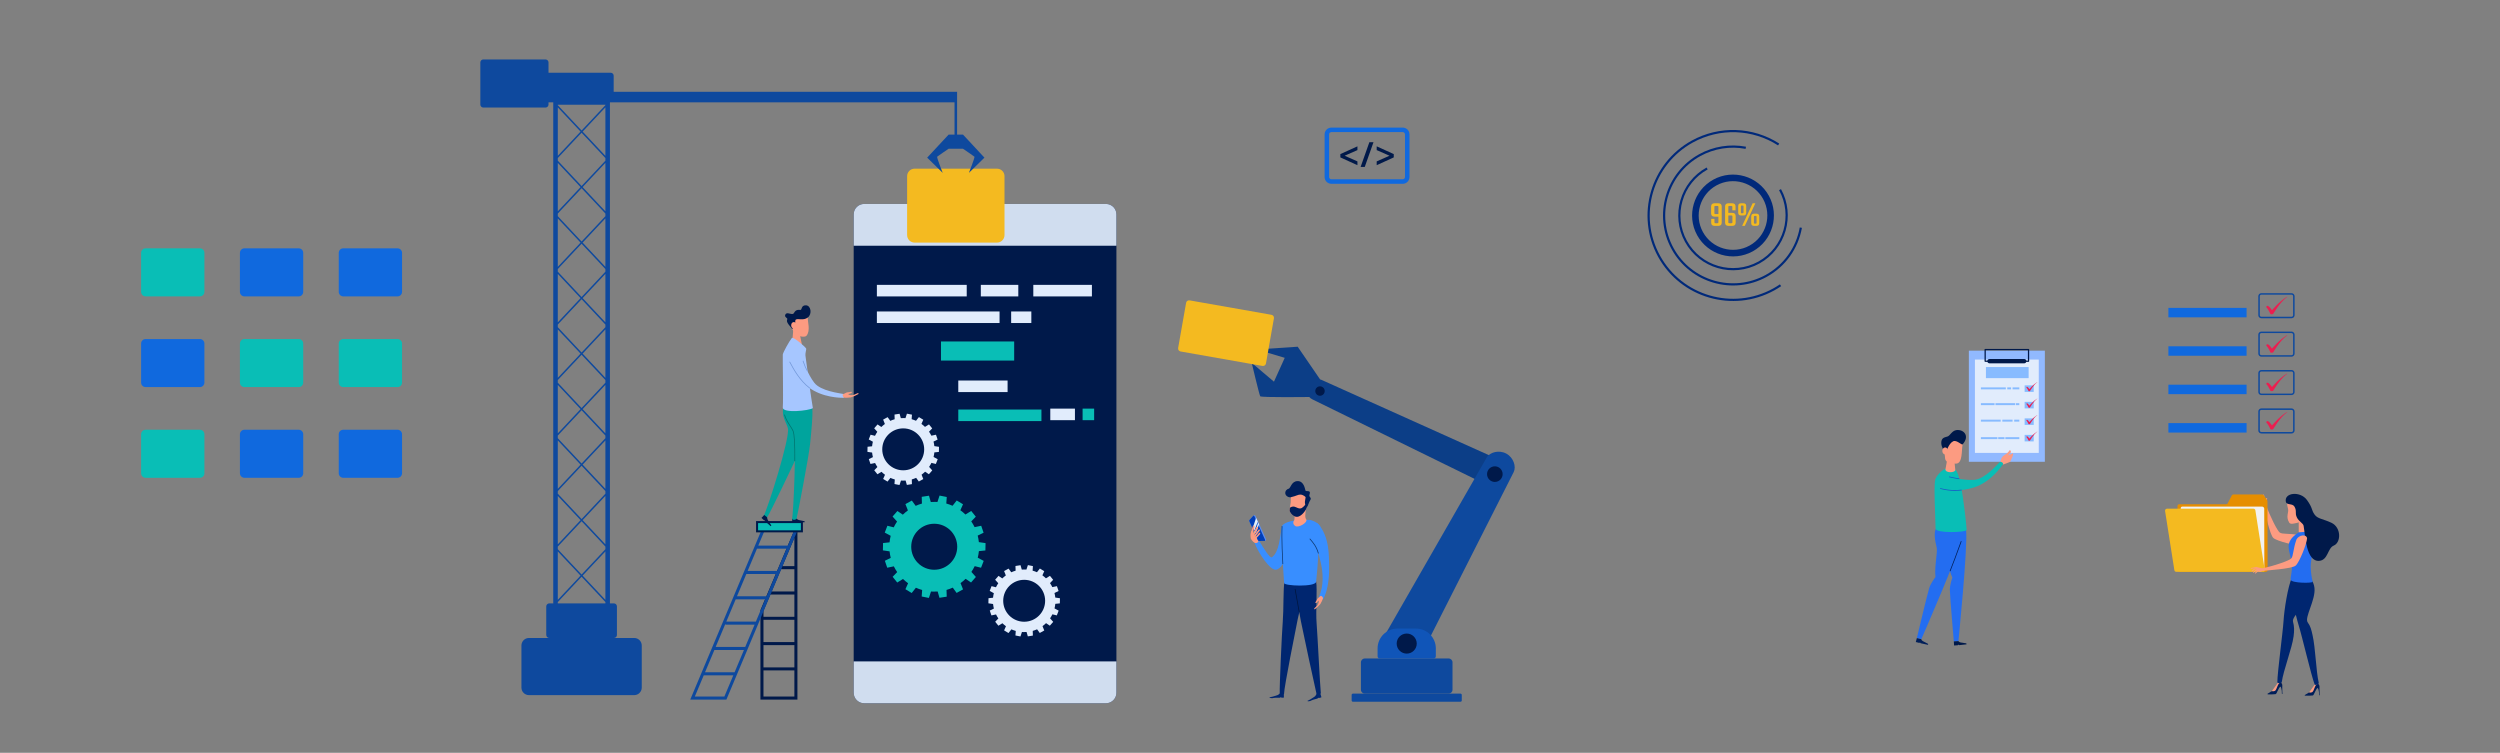<?xml version="1.0" encoding="UTF-8" standalone="no"?>
<svg
   viewBox="0 0 1428 430"
   height="430"
   width="1428"
   xml:space="preserve"
   id="svg2"
   version="1.1"
   sodipodi:docname="webdesign_slide-4.svg"
   inkscape:version="1.2.2 (b0a8486541, 2022-12-01)"
   xmlns:inkscape="http://www.inkscape.org/namespaces/inkscape"
   xmlns:sodipodi="http://sodipodi.sourceforge.net/DTD/sodipodi-0.dtd"
   xmlns="http://www.w3.org/2000/svg"
   xmlns:svg="http://www.w3.org/2000/svg"
   xmlns:rdf="http://www.w3.org/1999/02/22-rdf-syntax-ns#"
   xmlns:cc="http://creativecommons.org/ns#"
   xmlns:dc="http://purl.org/dc/elements/1.1/"><rect x="0" y="0" width="1428" height="430" fill="#808080" stroke="none"/><sodipodi:namedview
     id="namedview5937"
     pagecolor="#ffffff"
     bordercolor="#666666"
     borderopacity="1.0"
     inkscape:showpageshadow="2"
     inkscape:pageopacity="0.0"
     inkscape:pagecheckerboard="0"
     inkscape:deskcolor="#d1d1d1"
     showgrid="false"
     inkscape:zoom="0.88"
     inkscape:cx="739.20455"
     inkscape:cy="332.95455"
     inkscape:window-width="1920"
     inkscape:window-height="1011"
     inkscape:window-x="0"
     inkscape:window-y="32"
     inkscape:window-maximized="1"
     inkscape:current-layer="svg2" /><defs
     id="defs6"><clipPath
       id="clipPath216"
       clipPathUnits="userSpaceOnUse"><path
         id="path214"
         d="m 5007.57,1435.35 -21.17,-61.72 10.23,-22.63 21.88,60.16 z" /></clipPath><linearGradient
       id="linearGradient222"
       spreadMethod="pad"
       gradientTransform="matrix(40.746,18.418,18.418,-40.746,4981.73,1383.96)"
       gradientUnits="userSpaceOnUse"
       y2="0"
       x2="1"
       y1="0"
       x1="0"><stop
         id="stop218"
         offset="0"
         style="stop-opacity:1;stop-color:#d5e1ea" /><stop
         id="stop220"
         offset="1"
         style="stop-opacity:1;stop-color:#ebf7ff" /></linearGradient><clipPath
       id="clipPath232"
       clipPathUnits="userSpaceOnUse"><path
         id="path230"
         d="m 5026.92,1392.53 -5.52,12.24 -21.19,-61.71 4.09,-9.04 1.13,-0.61 z" /></clipPath><linearGradient
       id="linearGradient238"
       spreadMethod="pad"
       gradientTransform="matrix(40.746,18.418,18.418,-40.746,4992.68,1359.72)"
       gradientUnits="userSpaceOnUse"
       y2="0"
       x2="1"
       y1="0"
       x1="0"><stop
         id="stop234"
         offset="0"
         style="stop-opacity:1;stop-color:#d5e1ea" /><stop
         id="stop236"
         offset="1"
         style="stop-opacity:1;stop-color:#ebf7ff" /></linearGradient></defs><g
     id="g6593"
     inkscape:label="9 Rechtecke"
     style="display:inline"><path
       id="path16"
       style="fill:#09beb6;fill-opacity:1;fill-rule:nonzero;stroke:none;stroke-width:0.086"
       d="M 114.18,169.299 H 83.176 c -1.423,0 -2.577,-1.154 -2.577,-2.577 v -22.296 c 0,-1.423 1.154,-2.577 2.577,-2.577 h 31.004 c 1.423,0 2.577,1.154 2.577,2.577 v 22.296 c 0,1.423 -1.155,2.577 -2.577,2.577" /><path
       id="path18"
       style="fill:#1069de;fill-opacity:1;fill-rule:nonzero;stroke:none;stroke-width:0.086"
       d="m 170.627,169.299 h -31.004 c -1.423,0 -2.577,-1.154 -2.577,-2.577 v -22.296 c 0,-1.423 1.155,-2.577 2.577,-2.577 h 31.004 c 1.423,0 2.577,1.154 2.577,2.577 v 22.296 c 0,1.423 -1.154,2.577 -2.577,2.577" /><path
       id="path20"
       style="fill:#1069de;fill-opacity:1;fill-rule:nonzero;stroke:none;stroke-width:0.086"
       d="m 227.074,169.299 h -31.003 c -1.423,0 -2.577,-1.154 -2.577,-2.577 v -22.296 c 0,-1.423 1.154,-2.577 2.577,-2.577 h 31.003 c 1.423,0 2.577,1.154 2.577,2.577 v 22.296 c 0,1.423 -1.154,2.577 -2.577,2.577" /><path
       id="path22"
       style="fill:#1069de;fill-opacity:1;fill-rule:nonzero;stroke:none;stroke-width:0.086"
       d="M 114.18,221.109 H 83.176 c -1.423,0 -2.577,-1.154 -2.577,-2.577 V 196.235 c 0,-1.423 1.154,-2.577 2.577,-2.577 h 31.004 c 1.423,0 2.577,1.154 2.577,2.577 v 22.296 c 0,1.423 -1.155,2.577 -2.577,2.577" /><path
       id="path24"
       style="fill:#09beb6;fill-opacity:1;fill-rule:nonzero;stroke:none;stroke-width:0.086"
       d="m 170.627,221.109 h -31.004 c -1.423,0 -2.577,-1.154 -2.577,-2.577 V 196.235 c 0,-1.423 1.155,-2.577 2.577,-2.577 h 31.004 c 1.423,0 2.577,1.154 2.577,2.577 v 22.296 c 0,1.423 -1.154,2.577 -2.577,2.577" /><path
       id="path26"
       style="fill:#09beb6;fill-opacity:1;fill-rule:nonzero;stroke:none;stroke-width:0.086"
       d="m 227.074,221.109 h -31.003 c -1.423,0 -2.577,-1.154 -2.577,-2.577 V 196.235 c 0,-1.423 1.154,-2.577 2.577,-2.577 h 31.003 c 1.423,0 2.577,1.154 2.577,2.577 v 22.296 c 0,1.423 -1.154,2.577 -2.577,2.577" /><path
       id="path28"
       style="fill:#09beb6;fill-opacity:1;fill-rule:nonzero;stroke:none;stroke-width:0.086"
       d="M 114.18,272.918 H 83.176 c -1.423,0 -2.577,-1.153 -2.577,-2.577 v -22.296 c 0,-1.423 1.154,-2.577 2.577,-2.577 h 31.004 c 1.423,0 2.577,1.155 2.577,2.577 v 22.296 c 0,1.424 -1.155,2.577 -2.577,2.577" /><path
       id="path30"
       style="fill:#1069de;fill-opacity:1;fill-rule:nonzero;stroke:none;stroke-width:0.086"
       d="m 170.627,272.918 h -31.004 c -1.423,0 -2.577,-1.153 -2.577,-2.577 v -22.296 c 0,-1.423 1.155,-2.577 2.577,-2.577 h 31.004 c 1.423,0 2.577,1.155 2.577,2.577 v 22.296 c 0,1.424 -1.154,2.577 -2.577,2.577" /><path
       id="path32"
       style="fill:#1069de;fill-opacity:1;fill-rule:nonzero;stroke:none;stroke-width:0.086"
       d="m 227.074,272.918 h -31.003 c -1.423,0 -2.577,-1.153 -2.577,-2.577 v -22.296 c 0,-1.423 1.154,-2.577 2.577,-2.577 h 31.003 c 1.423,0 2.577,1.155 2.577,2.577 v 22.296 c 0,1.424 -1.154,2.577 -2.577,2.577" /></g><g
     id="g6582"
     inkscape:label="Icon ToDo-Liste"
     style="display:inline"
     transform="translate(654.618,-12.537)"><path
       id="path34"
       style="fill:#0e499e;fill-opacity:1;fill-rule:nonzero;stroke:none;stroke-width:0.086"
       d="m 637.075,180.855 c -0.495,0 -0.898,0.403 -0.898,0.898 v 10.819 c 0,0.494 0.403,0.897 0.898,0.897 h 17.234 c 0.495,0 0.897,-0.403 0.897,-0.897 v -10.819 c 0,-0.495 -0.402,-0.898 -0.897,-0.898 z m 17.234,13.473 h -17.234 c -0.969,0 -1.757,-0.788 -1.757,-1.756 v -10.819 c 0,-0.969 0.788,-1.757 1.757,-1.757 h 17.234 c 0.968,0 1.756,0.788 1.756,1.757 v 10.819 c 0,0.968 -0.788,1.756 -1.756,1.756" /><path
       id="path36"
       style="fill:#0e499e;fill-opacity:1;fill-rule:nonzero;stroke:none;stroke-width:0.086"
       d="m 637.075,202.797 c -0.495,0 -0.898,0.403 -0.898,0.897 v 10.819 c 0,0.495 0.403,0.897 0.898,0.897 h 17.234 c 0.495,0 0.897,-0.402 0.897,-0.897 v -10.819 c 0,-0.494 -0.402,-0.897 -0.897,-0.897 z m 17.234,13.472 h -17.234 c -0.969,0 -1.757,-0.788 -1.757,-1.756 v -10.819 c 0,-0.968 0.788,-1.756 1.757,-1.756 h 17.234 c 0.968,0 1.756,0.788 1.756,1.756 v 10.819 c 0,0.968 -0.788,1.756 -1.756,1.756" /><path
       id="path38"
       style="fill:#0e499e;fill-opacity:1;fill-rule:nonzero;stroke:none;stroke-width:0.086"
       d="m 637.075,224.738 c -0.495,0 -0.898,0.403 -0.898,0.897 v 10.819 c 0,0.494 0.403,0.897 0.898,0.897 h 17.234 c 0.495,0 0.897,-0.403 0.897,-0.897 v -10.819 c 0,-0.494 -0.402,-0.897 -0.897,-0.897 z m 17.234,13.472 h -17.234 c -0.969,0 -1.757,-0.788 -1.757,-1.756 v -10.819 c 0,-0.968 0.788,-1.756 1.757,-1.756 h 17.234 c 0.968,0 1.756,0.788 1.756,1.756 v 10.819 c 0,0.968 -0.788,1.756 -1.756,1.756" /><path
       id="path40"
       style="fill:#0e499e;fill-opacity:1;fill-rule:nonzero;stroke:none;stroke-width:0.086"
       d="m 637.075,246.68 c -0.495,0 -0.898,0.402 -0.898,0.896 v 10.82 c 0,0.494 0.403,0.897 0.898,0.897 h 17.234 c 0.495,0 0.897,-0.403 0.897,-0.897 v -10.82 c 0,-0.494 -0.402,-0.896 -0.897,-0.896 z m 17.234,13.472 h -17.234 c -0.969,0 -1.757,-0.788 -1.757,-1.756 v -10.82 c 0,-0.967 0.788,-1.755 1.757,-1.755 h 17.234 c 0.968,0 1.756,0.788 1.756,1.755 v 10.82 c 0,0.968 -0.788,1.756 -1.756,1.756" /><path
       id="path42"
       style="fill:#eb1e50;fill-opacity:1;fill-rule:nonzero;stroke:none;stroke-width:0.086"
       d="m 639.975,188.145 c -0.275,-0.181 0.091,-0.813 0.27,-0.884 1.052,-0.419 2.755,2.243 2.886,2.466 0,0 4.234,-5.082 8.46,-7.614 0.357,-0.214 0.452,-0.102 0.144,0.118 -4.302,3.071 -7.776,9.6 -8,9.73 -0.223,0.131 -1.39,0.167 -1.471,-0.018 -0.67,-1.545 -1.824,-3.49 -2.289,-3.798" /><path
       id="path44"
       style="fill:#1069de;fill-opacity:1;fill-rule:nonzero;stroke:none;stroke-width:0.086"
       d="m 628.633,193.798 h -44.666 v -5.401 h 44.666 v 5.401" /><path
       id="path46"
       style="fill:#eb1e50;fill-opacity:1;fill-rule:nonzero;stroke:none;stroke-width:0.086"
       d="m 639.975,210.087 c -0.275,-0.181 0.091,-0.814 0.27,-0.884 1.052,-0.419 2.755,2.243 2.886,2.466 0,0 4.234,-5.082 8.46,-7.614 0.357,-0.214 0.452,-0.102 0.144,0.117 -4.302,3.072 -7.776,9.6 -8,9.731 -0.223,0.131 -1.39,0.167 -1.471,-0.019 -0.67,-1.545 -1.824,-3.49 -2.289,-3.797" /><path
       id="path48"
       style="fill:#1069de;fill-opacity:1;fill-rule:nonzero;stroke:none;stroke-width:0.086"
       d="m 628.633,215.74 h -44.666 v -5.402 h 44.666 v 5.402" /><path
       id="path50"
       style="fill:#eb1e50;fill-opacity:1;fill-rule:nonzero;stroke:none;stroke-width:0.086"
       d="m 639.975,232.029 c -0.275,-0.181 0.091,-0.814 0.27,-0.884 1.052,-0.42 2.755,2.243 2.886,2.466 0,0 4.234,-5.082 8.46,-7.615 0.357,-0.214 0.452,-0.101 0.144,0.118 -4.302,3.071 -7.776,9.6 -8,9.731 -0.223,0.131 -1.39,0.167 -1.471,-0.019 -0.67,-1.545 -1.824,-3.49 -2.289,-3.797" /><path
       id="path52"
       style="fill:#1069de;fill-opacity:1;fill-rule:nonzero;stroke:none;stroke-width:0.086"
       d="m 628.633,237.68 h -44.666 v -5.401 h 44.666 v 5.401" /><path
       id="path54"
       style="fill:#eb1e50;fill-opacity:1;fill-rule:nonzero;stroke:none;stroke-width:0.086"
       d="m 639.975,253.969 c -0.275,-0.181 0.091,-0.813 0.27,-0.884 1.052,-0.419 2.755,2.243 2.886,2.466 0,0 4.234,-5.081 8.46,-7.614 0.357,-0.214 0.452,-0.102 0.144,0.117 -4.302,3.072 -7.776,9.601 -8,9.731 -0.223,0.131 -1.39,0.167 -1.471,-0.018 -0.67,-1.545 -1.824,-3.491 -2.289,-3.798" /><path
       id="path56"
       style="fill:#1069de;fill-opacity:1;fill-rule:nonzero;stroke:none;stroke-width:0.086"
       d="m 628.633,259.622 h -44.666 v -5.401 h 44.666 v 5.401" /></g><g
     id="g6568"
     inkscape:label="Icon Coding"
     style="display:inline"
     transform="translate(322.45,-171.957)"><path
       id="path58"
       style="fill:#1069de;fill-opacity:1;fill-rule:nonzero;stroke:none;stroke-width:0.086"
       d="m 438.037,247.413 c -0.711,0 -1.289,0.578 -1.289,1.289 v 24.377 c 0,0.71 0.577,1.289 1.289,1.289 h 40.752 c 0.71,0 1.289,-0.578 1.289,-1.289 v -24.377 c 0,-0.71 -0.578,-1.289 -1.289,-1.289 z m 40.752,29.532 h -40.752 c -2.132,0 -3.866,-1.734 -3.866,-3.866 v -24.377 c 0,-2.131 1.734,-3.866 3.866,-3.866 h 40.752 c 2.131,0 3.866,1.734 3.866,3.866 v 24.377 c 0,2.131 -1.734,3.866 -3.866,3.866" /><path
       id="path60"
       style="fill:#00194a;fill-opacity:1;fill-rule:nonzero;stroke:none;stroke-width:0.086"
       d="M 443.161,261.865 V 259.97 l 9.75,-4.427 v 2.149 l -7.301,3.215 7.301,3.236 v 2.171 l -9.75,-4.449" /><path
       id="path62"
       style="fill:#00194a;fill-opacity:1;fill-rule:nonzero;stroke:none;stroke-width:0.086"
       d="m 459.723,253.201 h 2.362 l -4.981,14.092 h -2.363 l 4.982,-14.092" /><path
       id="path64"
       style="fill:#00194a;fill-opacity:1;fill-rule:nonzero;stroke:none;stroke-width:0.086"
       d="m 463.916,264.143 7.323,-3.236 -7.323,-3.215 v -2.149 l 9.749,4.427 v 1.895 l -9.749,4.449 v -2.171" /></g><g
     id="g6562"
     inkscape:label="Kreise"
     style="display:inline"
     transform="translate(491.503,-5.075)"><path
       id="path66"
       style="fill:#00297a;fill-opacity:1;fill-rule:nonzero;stroke:none;stroke-width:0.086"
       d="m 513.474,155.582 c -15.117,8.317 -34.18,2.784 -42.496,-12.332 -8.315,-15.116 -2.783,-34.18 12.333,-42.495 l 0.604,1.098 c -14.511,7.983 -19.821,26.283 -11.838,40.793 7.983,14.51 26.282,19.821 40.792,11.839 14.511,-7.983 19.822,-26.283 11.84,-40.794 l 1.098,-0.604 c 8.316,15.116 2.783,34.179 -12.333,42.495" /><path
       id="path68"
       style="fill:#00297a;fill-opacity:1;fill-rule:nonzero;stroke:none;stroke-width:0.086"
       d="m 517.665,163.203 c -19.317,10.628 -43.68,3.557 -54.307,-15.761 -10.627,-19.317 -3.557,-43.679 15.761,-54.306 8.119,-4.467 17.596,-5.979 26.685,-4.26 l -0.232,1.232 c -8.805,-1.666 -17.985,-0.201 -25.85,4.126 -18.712,10.294 -25.561,33.892 -15.267,52.605 10.295,18.713 33.894,25.562 52.605,15.267 10.286,-5.659 17.378,-15.54 19.457,-27.108 l 1.234,0.221 c -2.147,11.943 -9.469,22.144 -20.088,27.985" /><path
       id="path70"
       style="fill:#00297a;fill-opacity:1;fill-rule:nonzero;stroke:none;stroke-width:0.086"
       d="m 521.935,170.963 c -23.597,12.981 -53.355,4.344 -66.336,-19.252 -12.981,-23.597 -4.346,-53.355 19.251,-66.337 15.706,-8.641 34.846,-7.991 49.95,1.695 l -0.676,1.056 c -14.718,-9.439 -33.366,-10.072 -48.67,-1.653 -22.991,12.648 -31.405,41.643 -18.758,64.635 12.649,22.991 41.644,31.405 64.635,18.757 1.321,-0.727 2.618,-1.521 3.854,-2.362 l 0.704,1.038 c -1.268,0.862 -2.599,1.678 -3.954,2.423" /></g><g
     id="g6557"
     inkscape:label="Kreis 96 %"
     style="display:inline"
     transform="translate(491.503,-5.075)"><path
       id="path72"
       style="fill:#00297a;fill-opacity:1;fill-rule:nonzero;stroke:none;stroke-width:0.086"
       d="m 488.938,110.984 c -9.475,5.213 -12.943,17.163 -7.731,26.638 5.214,9.476 17.163,12.944 26.639,7.731 9.476,-5.213 12.945,-17.163 7.731,-26.639 -5.212,-9.475 -17.163,-12.943 -26.639,-7.73 z m 20.721,37.664 c -11.293,6.212 -25.533,2.079 -31.746,-9.213 -6.211,-11.292 -2.078,-25.533 9.214,-31.745 11.293,-6.212 25.533,-2.079 31.745,9.213 6.213,11.293 2.079,25.533 -9.213,31.745" /><path
       id="path74"
       style="fill:#f4ba20;fill-opacity:1;fill-rule:nonzero;stroke:none;stroke-width:0.086"
       d="m 488.366,127.355 h 1.69 v -4.058 c 0,-0.247 -0.039,-0.408 -0.113,-0.485 -0.075,-0.075 -0.237,-0.113 -0.484,-0.113 h -1.093 c -0.247,0 -0.411,0.038 -0.494,0.113 -0.082,0.076 -0.123,0.237 -0.123,0.485 v 3.46 c 0,0.234 0.041,0.392 0.123,0.474 0.083,0.083 0.247,0.124 0.494,0.124 z m -0.556,-6.159 h 2.184 c 1.29,0 1.936,0.604 1.936,1.813 v 9.269 c 0,1.208 -0.646,1.812 -1.936,1.812 h -2.122 c -1.291,0 -1.936,-0.604 -1.936,-1.812 v -2.204 h 1.855 v 1.916 c 0,0.247 0.037,0.409 0.113,0.484 0.076,0.076 0.244,0.113 0.504,0.113 h 1.052 c 0.247,0 0.409,-0.038 0.484,-0.113 0.075,-0.075 0.113,-0.237 0.113,-0.484 v -3.173 h -2.246 c -1.277,0 -1.916,-0.611 -1.916,-1.833 v -3.975 c 0,-1.209 0.639,-1.813 1.916,-1.813" /><path
       id="path76"
       style="fill:#f4ba20;fill-opacity:1;fill-rule:nonzero;stroke:none;stroke-width:0.086"
       d="m 498.048,131.99 v -3.234 c 0,-0.234 -0.041,-0.392 -0.124,-0.473 -0.082,-0.083 -0.247,-0.124 -0.494,-0.124 h -1.71 v 3.831 c 0,0.247 0.041,0.409 0.124,0.484 0.082,0.076 0.247,0.113 0.494,0.113 h 1.092 c 0.247,0 0.412,-0.038 0.494,-0.113 0.083,-0.075 0.124,-0.237 0.124,-0.484 z m -2.327,-5.314 h 2.266 c 1.277,0 1.915,0.611 1.915,1.832 v 3.77 c 0,1.208 -0.638,1.812 -1.915,1.812 h -2.184 c -1.291,0 -1.936,-0.604 -1.936,-1.812 v -9.269 c 0,-1.209 0.645,-1.813 1.936,-1.813 h 2.121 c 1.277,0 1.916,0.604 1.916,1.813 v 2.224 h -1.833 v -1.936 c 0,-0.247 -0.041,-0.408 -0.123,-0.485 -0.083,-0.075 -0.248,-0.113 -0.495,-0.113 h -1.051 c -0.247,0 -0.412,0.038 -0.494,0.113 -0.083,0.076 -0.124,0.237 -0.124,0.485 v 3.379" /><path
       id="path78"
       style="fill:#f4ba20;fill-opacity:1;fill-rule:nonzero;stroke:none;stroke-width:0.086"
       d="m 511.849,132.279 v -3.338 c 0,-0.234 -0.031,-0.384 -0.093,-0.454 -0.062,-0.068 -0.21,-0.102 -0.443,-0.102 h -0.432 c -0.234,0 -0.385,0.034 -0.454,0.102 -0.069,0.07 -0.102,0.22 -0.102,0.454 v 3.338 c 0,0.234 0.034,0.384 0.102,0.453 0.069,0.069 0.22,0.103 0.454,0.103 h 0.432 c 0.234,0 0.381,-0.034 0.443,-0.103 0.062,-0.069 0.093,-0.219 0.093,-0.453 z m 1.524,-3.564 v 3.79 c 0,1.058 -0.528,1.586 -1.586,1.586 h -1.38 c -1.071,0 -1.606,-0.528 -1.606,-1.586 v -3.79 c 0,-1.057 0.535,-1.586 1.606,-1.586 h 1.38 c 1.058,0 1.586,0.529 1.586,1.586 z m -3.77,-7.518 h 1.545 l -6.015,12.894 h -1.524 z m -5.191,5.129 v -3.316 c 0,-0.234 -0.034,-0.385 -0.103,-0.454 -0.069,-0.069 -0.213,-0.103 -0.432,-0.103 h -0.454 c -0.234,0 -0.381,0.034 -0.443,0.103 -0.061,0.069 -0.092,0.22 -0.092,0.454 v 3.316 c 0,0.247 0.031,0.405 0.092,0.473 0.062,0.07 0.21,0.103 0.443,0.103 h 0.454 c 0.219,0 0.363,-0.038 0.432,-0.113 0.069,-0.075 0.103,-0.229 0.103,-0.463 z m 1.525,-3.543 v 3.789 c 0,1.058 -0.536,1.587 -1.607,1.587 h -1.36 c -1.071,0 -1.606,-0.528 -1.606,-1.587 v -3.789 c 0,-0.536 0.127,-0.934 0.381,-1.195 0.254,-0.261 0.662,-0.391 1.225,-0.391 h 1.36 c 0.564,0 0.972,0.13 1.226,0.391 0.253,0.261 0.381,0.659 0.381,1.195" /></g><g
     id="g6543"
     inkscape:label="Bildschirm"
     style="display:inline"
     transform="translate(216.612,-0.455)"><path
       id="path80"
       style="fill:#00194a;fill-opacity:1;fill-rule:nonzero;stroke:none;stroke-width:0.086"
       d="M 415.109,402.156 H 276.984 c -3.299,0 -5.973,-2.675 -5.973,-5.973 V 122.916 c 0,-3.299 2.674,-5.974 5.973,-5.974 h 138.125 c 3.299,0 5.973,2.675 5.973,5.974 v 273.267 c 0,3.299 -2.674,5.973 -5.973,5.973" /><path
       id="path82"
       style="fill:#d0ddef;fill-opacity:1;fill-rule:nonzero;stroke:none;stroke-width:0.086"
       d="M 421.082,140.834 H 271.011 v -17.919 c 0,-3.299 2.674,-5.974 5.973,-5.974 h 138.125 c 3.299,0 5.973,2.675 5.973,5.974 v 17.919" /><path
       id="path84"
       style="fill:#d0ddef;fill-opacity:1;fill-rule:nonzero;stroke:none;stroke-width:0.086"
       d="M 415.109,402.156 H 276.984 c -3.299,0 -5.973,-2.675 -5.973,-5.973 v -17.919 h 150.071 v 17.919 c 0,3.299 -2.674,5.973 -5.973,5.973" /><path
       id="path86"
       style="fill:#e1ecfc;fill-opacity:1;fill-rule:nonzero;stroke:none;stroke-width:0.086"
       d="m 299.307,269.096 c -6.614,0 -11.976,-5.361 -11.976,-11.976 0,-6.614 5.362,-11.977 11.976,-11.977 6.614,0 11.976,5.363 11.976,11.977 0,6.614 -5.362,11.976 -11.976,11.976 z m 20.378,-10.499 0.06,-2.924 -2.663,-0.388 c -0.09,-0.89 -0.247,-1.76 -0.464,-2.606 l 2.343,-1.14 -0.943,-2.769 -2.632,0.546 c -0.388,-0.797 -0.834,-1.561 -1.332,-2.288 l 1.814,-1.875 -1.833,-2.277 -2.292,1.415 c -0.632,-0.614 -1.311,-1.181 -2.029,-1.697 l 1.063,-2.382 -2.502,-1.514 -1.666,2.109 c -0.8,-0.358 -1.632,-0.661 -2.491,-0.899 l 0.185,-2.599 -2.869,-0.567 -0.845,2.557 c -0.302,-0.022 -0.606,-0.036 -0.911,-0.042 -0.585,-0.012 -1.163,0.005 -1.734,0.049 l -0.717,-2.509 -2.889,0.448 0.079,2.686 c -0.857,0.243 -1.686,0.55 -2.486,0.913 l -1.529,-2.11 -2.563,1.41 0.996,2.502 c -0.716,0.519 -1.391,1.089 -2.021,1.707 l -2.163,-1.462 -1.925,2.202 1.79,2.009 c -0.494,0.728 -0.936,1.494 -1.32,2.295 l -2.527,-0.633 -1.056,2.728 2.367,1.275 c -0.212,0.846 -0.364,1.718 -0.45,2.609 l -2.594,0.27 -0.06,2.923 2.663,0.389 c 0.09,0.889 0.247,1.759 0.463,2.606 l -2.342,1.14 0.943,2.768 2.632,-0.546 c 0.388,0.798 0.834,1.562 1.332,2.289 l -1.813,1.874 1.833,2.279 2.292,-1.416 c 0.632,0.613 1.311,1.181 2.029,1.698 l -1.063,2.381 2.502,1.514 1.665,-2.109 c 0.801,0.359 1.633,0.661 2.492,0.899 l -0.185,2.598 2.869,0.568 0.844,-2.556 c 0.302,0.021 0.607,0.035 0.912,0.042 0.585,0.011 1.163,-0.006 1.734,-0.049 l 0.717,2.509 2.889,-0.448 -0.079,-2.687 c 0.856,-0.244 1.686,-0.549 2.486,-0.912 l 1.529,2.109 2.562,-1.41 -0.995,-2.502 c 0.716,-0.519 1.391,-1.089 2.021,-1.707 l 2.163,1.461 1.925,-2.2 -1.79,-2.009 c 0.494,-0.728 0.936,-1.495 1.32,-2.295 l 2.527,0.631 1.057,-2.726 -2.367,-1.275 c 0.212,-0.847 0.363,-1.718 0.45,-2.609 l 2.594,-0.27"
       inkscape:label="Zahnrad" /><path
       id="path88"
       style="fill:#e1ecfc;fill-opacity:1;fill-rule:nonzero;stroke:none;stroke-width:0.086"
       d="m 368.396,355.595 c -6.614,0 -11.976,-5.362 -11.976,-11.976 0,-6.614 5.362,-11.976 11.976,-11.976 6.614,0 11.976,5.361 11.976,11.976 0,6.615 -5.362,11.976 -11.976,11.976 z m 20.378,-10.5 0.059,-2.924 -2.662,-0.388 c -0.091,-0.89 -0.247,-1.76 -0.464,-2.607 l 2.343,-1.14 -0.944,-2.767 -2.631,0.544 c -0.388,-0.796 -0.835,-1.561 -1.332,-2.288 l 1.813,-1.874 -1.832,-2.279 -2.291,1.416 c -0.634,-0.614 -1.313,-1.181 -2.031,-1.698 l 1.064,-2.381 -2.502,-1.515 -1.667,2.109 c -0.8,-0.358 -1.632,-0.66 -2.49,-0.899 l 0.184,-2.598 -2.869,-0.566 -0.845,2.555 c -0.302,-0.021 -0.607,-0.035 -0.912,-0.042 -0.584,-0.011 -1.163,0.005 -1.734,0.049 l -0.716,-2.509 -2.89,0.449 0.08,2.686 c -0.856,0.244 -1.686,0.549 -2.486,0.912 l -1.529,-2.109 -2.562,1.411 0.995,2.501 c -0.716,0.518 -1.391,1.089 -2.022,1.706 l -2.162,-1.461 -1.925,2.201 1.789,2.009 c -0.494,0.728 -0.936,1.495 -1.32,2.295 l -2.527,-0.632 -1.057,2.728 2.367,1.274 c -0.211,0.847 -0.363,1.718 -0.45,2.609 l -2.594,0.271 -0.059,2.924 2.663,0.388 c 0.09,0.889 0.247,1.76 0.464,2.606 l -2.344,1.14 0.944,2.768 2.632,-0.545 c 0.387,0.797 0.834,1.562 1.332,2.288 l -1.813,1.875 1.833,2.279 2.291,-1.415 c 0.633,0.614 1.312,1.181 2.03,1.697 l -1.064,2.382 2.503,1.514 1.665,-2.109 c 0.801,0.358 1.632,0.66 2.491,0.898 l -0.184,2.599 2.868,0.566 0.846,-2.556 c 0.302,0.022 0.606,0.035 0.911,0.042 0.585,0.012 1.163,-0.005 1.734,-0.048 l 0.716,2.508 2.89,-0.449 -0.08,-2.686 c 0.857,-0.244 1.687,-0.55 2.487,-0.912 l 1.529,2.109 2.563,-1.411 -0.997,-2.501 c 0.716,-0.519 1.392,-1.09 2.022,-1.706 l 2.163,1.461 1.925,-2.202 -1.79,-2.009 c 0.494,-0.727 0.936,-1.494 1.32,-2.294 l 2.527,0.632 1.057,-2.728 -2.367,-1.274 c 0.211,-0.847 0.364,-1.718 0.45,-2.609 l 2.594,-0.27"
       inkscape:label="Zahnrad" /><path
       id="path90"
       style="fill:#09beb6;fill-opacity:1;fill-rule:nonzero;stroke:none;stroke-width:0.086"
       d="m 317.017,325.896 c -7.257,0 -13.14,-5.883 -13.14,-13.14 0,-7.257 5.883,-13.14 13.14,-13.14 7.257,0 13.14,5.882 13.14,13.14 0,7.257 -5.883,13.14 -13.14,13.14 z m 29.233,-11.022 0.085,-4.194 -3.819,-0.558 c -0.131,-1.275 -0.355,-2.524 -0.666,-3.739 l 3.361,-1.636 -1.354,-3.971 -3.776,0.782 c -0.557,-1.143 -1.197,-2.24 -1.911,-3.282 l 2.6,-2.689 -2.63,-3.269 -3.287,2.031 c -0.908,-0.881 -1.881,-1.695 -2.912,-2.435 l 1.525,-3.417 -3.589,-2.171 -2.39,3.025 c -1.148,-0.514 -2.342,-0.947 -3.573,-1.29 l 0.264,-3.727 -4.116,-0.814 -1.212,3.667 c -0.433,-0.03 -0.869,-0.051 -1.308,-0.06 -0.838,-0.017 -1.668,0.008 -2.488,0.07 l -1.028,-3.599 -4.145,0.643 0.114,3.854 c -1.228,0.35 -2.42,0.788 -3.567,1.309 l -2.194,-3.026 -3.675,2.023 1.428,3.587 c -1.027,0.744 -1.996,1.563 -2.9,2.448 l -3.102,-2.096 -2.762,3.157 2.568,2.882 c -0.709,1.045 -1.343,2.143 -1.894,3.292 l -3.624,-0.908 -1.515,3.912 3.395,1.828 c -0.304,1.215 -0.521,2.465 -0.646,3.743 l -3.722,0.388 -0.086,4.194 3.819,0.557 c 0.131,1.276 0.355,2.524 0.666,3.739 l -3.361,1.636 1.354,3.971 3.776,-0.782 c 0.557,1.144 1.197,2.24 1.911,3.282 l -2.6,2.69 2.63,3.268 3.287,-2.031 c 0.908,0.881 1.881,1.695 2.912,2.435 l -1.525,3.417 3.589,2.171 2.389,-3.025 c 1.149,0.514 2.343,0.947 3.574,1.29 l -0.264,3.728 4.116,0.813 1.212,-3.667 c 0.433,0.031 0.869,0.052 1.308,0.06 0.838,0.017 1.668,-0.007 2.488,-0.069 l 1.028,3.598 4.145,-0.644 -0.114,-3.854 c 1.228,-0.35 2.42,-0.788 3.567,-1.309 l 2.194,3.027 3.675,-2.023 -1.428,-3.588 c 1.026,-0.744 1.996,-1.563 2.9,-2.448 l 3.102,2.096 2.762,-3.158 -2.568,-2.881 c 0.709,-1.045 1.343,-2.144 1.894,-3.292 l 3.624,0.907 1.515,-3.912 -3.395,-1.828 c 0.303,-1.215 0.521,-2.465 0.646,-3.742 l 3.722,-0.388"
       inkscape:label="Zahnrad" /><path
       id="path92"
       style="fill:#e1ecfc;fill-opacity:1;fill-rule:nonzero;stroke:none;stroke-width:0.086"
       d="m 335.58,169.77 h -51.318 v -6.599 h 51.318 v 6.599" /><path
       id="path94"
       style="fill:#e1ecfc;fill-opacity:1;fill-rule:nonzero;stroke:none;stroke-width:0.086"
       d="m 358.921,224.409 h -28.16 v -6.599 h 28.16 v 6.599" /><path
       id="path96"
       style="fill:#09beb6;fill-opacity:1;fill-rule:nonzero;stroke:none;stroke-width:0.086"
       d="m 378.254,240.98 h -47.493 v -6.599 h 47.493 v 6.599" /><path
       id="path98"
       style="fill:#e1ecfc;fill-opacity:1;fill-rule:nonzero;stroke:none;stroke-width:0.086"
       d="m 397.393,240.458 h -14.08 v -6.599 h 14.08 v 6.599" /><path
       id="path100"
       style="fill:#09beb6;fill-opacity:1;fill-rule:nonzero;stroke:none;stroke-width:0.086"
       d="m 408.365,240.458 h -6.599 v -6.599 h 6.599 v 6.599" /><path
       id="path102"
       style="fill:#e1ecfc;fill-opacity:1;fill-rule:nonzero;stroke:none;stroke-width:0.086"
       d="m 354.337,184.963 h -70.075 v -6.599 h 70.075 v 6.599" /><path
       id="path104"
       style="fill:#e1ecfc;fill-opacity:1;fill-rule:nonzero;stroke:none;stroke-width:0.086"
       d="m 372.487,184.963 h -11.527 v -6.599 h 11.527 v 6.599" /><path
       id="path106"
       style="fill:#e1ecfc;fill-opacity:1;fill-rule:nonzero;stroke:none;stroke-width:0.086"
       d="m 365.043,169.77 h -21.413 v -6.599 h 21.413 v 6.599" /><path
       id="path108"
       style="fill:#e1ecfc;fill-opacity:1;fill-rule:nonzero;stroke:none;stroke-width:0.086"
       d="m 407.088,169.77 h -33.471 v -6.599 h 33.471 v 6.599" /><path
       id="path110"
       style="fill:#09beb6;fill-opacity:1;fill-rule:nonzero;stroke:none;stroke-width:0.086"
       d="m 362.684,206.41 h -41.809 v -10.909 h 41.809 v 10.909" /></g><g
     id="g6512"
     inkscape:label="Mann auf Leiter"
     style="display:inline"
     transform="translate(216.683,-2.732)"><g
       id="g6491"
       inkscape:label="Leiter"><path
         id="path112"
         style="fill:#00194a;fill-opacity:1;fill-rule:nonzero;stroke:none;stroke-width:0.086"
         d="m 219.412,400.59 v -14.914 h 17.655 v 14.914 z m 17.655,-29.368 v 12.716 h -17.655 v -12.716 z m -17.655,-1.738 v -12.716 h 17.655 v 12.716 z m 3.935,-27.17 h 13.719 v 12.716 h -17.655 v -3.428 z m 13.719,-14.454 v 12.715 H 224.084 l 5.387,-12.715 z m 0,-1.739 h -6.859 l 6.859,-16.19 z m -19.325,24.966 -0.069,0.162 v 51.077 h 21.132 V 301.371 l -21.064,49.716" /><path
         id="path114"
         style="fill:#0e499e;fill-opacity:1;fill-rule:nonzero;stroke:none;stroke-width:0.086"
         d="m 208.992,372.261 h -16.878 l 5.547,-13.196 v 0.465 h 16.682 z m -11.909,28.329 h -16.878 l 5.096,-12.123 h 16.878 z M 191.402,373.955 v 0.045 h 16.859 l -5.351,12.73 h -16.878 z m 28.348,-67.434 h 16.877 l -3.306,7.864 h -16.877 z m 0.677,38.54 -5.352,12.731 h -16.878 l 5.352,-12.731 z m -10.066,-16.206 5.352,-12.731 h 16.878 l -5.352,12.731 z m 16.148,1.738 -5.351,12.731 h -16.878 l 5.351,-12.731 z m -10.176,28.693 22.912,-54.503 h -20.65 l -41.006,97.545 h 20.651 l 17.991,-42.797 h 0.103 v -0.245" /></g><path
       id="path116"
       style="fill:#00194a;fill-opacity:1;fill-rule:nonzero;stroke:none;stroke-width:0.086"
       d="m 241.934,306.811 v -6.441 h -26.759 v 6.441 h 26.759" /><path
       id="path118"
       style="fill:#09beb6;fill-opacity:1;fill-rule:nonzero;stroke:none;stroke-width:0.086"
       d="m 216.333,305.651 h 24.441 v -4.124 h -24.441 v 4.124" /><path
       id="path120"
       style="fill:#00194a;fill-opacity:1;fill-rule:nonzero;stroke:none;stroke-width:0.086"
       d="m 235.796,298.992 0.034,2.33 2.16,-0.043 0.137,-0.37 0.584,0.357 c 0.917,-0.019 3.886,-0.234 4.172,-0.239 0.122,-0.003 0.231,-0.488 -0.21,-0.613 -0.891,-0.251 -2.182,-0.401 -3.069,-0.65 -0.906,-0.254 -1.091,-0.686 -1.175,-0.823 l -2.632,0.051" /><path
       id="path122"
       style="fill:#00a49d;fill-opacity:1;fill-rule:nonzero;stroke:none;stroke-width:0.086"
       d="m 230.664,235.166 c 0.143,6.682 4.343,10.744 5.627,13.645 2.265,5.118 0.204,46.13 -0.493,50.311 0.232,0.697 1.746,0.782 2.5,-0.032 0.814,-3.368 6.994,-35.58 7.691,-42.315 0.697,-6.737 1.757,-17.054 1.279,-20.724 -0.478,-3.669 -16.662,-3.577 -16.604,-0.884" /><path
       id="path124"
       style="fill:#00a49d;fill-opacity:1;fill-rule:nonzero;stroke:none;stroke-width:0.086"
       d="m 230.78,235.727 c -1.214,4.856 1.842,8.576 2.585,11.66 1.311,5.441 -11.723,46.516 -13.905,50.117 0.104,0.727 1.153,1.398 2.041,0.733 1.798,-2.57 14.855,-30.045 18.953,-38.756 2.882,-6.129 6.627,-19.734 6.814,-23.43 0.187,-3.696 -15.835,-2.936 -16.488,-0.323" /><path
       id="path126"
       style="fill:#00194a;fill-opacity:1;fill-rule:nonzero;stroke:none;stroke-width:0.086"
       d="m 219.872,296.862 -1.605,1.689 1.575,1.479 0.357,-0.168 0.168,0.662 c 0.668,0.629 2.941,2.551 3.149,2.746 0.088,0.083 0.506,-0.188 0.277,-0.585 -0.461,-0.802 -1.278,-1.813 -1.74,-2.611 -0.47,-0.815 -0.589,-1.68 -0.553,-1.838 l -1.63,-1.375" /><path
       id="path128"
       style="fill:#fc9b81;fill-opacity:1;fill-rule:nonzero;stroke:none;stroke-width:0.086"
       d="m 240.098,193.277 c 0,0 0.919,4.846 1.278,6.388 -0.472,1.575 -5.459,0.549 -5.605,-1.21 0.079,-1.258 0.674,-7.213 0.674,-7.213 l 3.654,2.035" /><path
       id="path130"
       style="fill:#fc9b81;fill-opacity:1;fill-rule:nonzero;stroke:none;stroke-width:0.086"
       d="m 239.07,181.134 c 3.112,-0.38 5.694,0.482 5.615,3.278 -0.054,1.903 1.696,7.302 -0.739,10.13 -0.913,1.061 -5.761,0.64 -7.458,-2.629 -0.755,-1.454 -1.477,-2.765 -1.717,-4.612 -0.522,-4.009 1.104,-5.778 4.3,-6.168" /><path
       id="path132"
       style="fill:#00194a;fill-opacity:1;fill-rule:nonzero;stroke:none;stroke-width:0.086"
       d="m 244.75,184.072 c 2.544,-1.938 1.825,-6.896 -1.128,-6.946 -2.924,-0.05 -2.02,2.808 -3.228,2.641 -0.675,-0.094 -1.843,-0.171 -2.715,0.578 -0.826,0.71 -0.759,1.811 -2.046,1.76 -1.288,-0.051 -3.027,-1.155 -3.738,0.336 -0.712,1.491 1.335,1.876 1.133,2.564 -0.201,0.688 -0.479,1.198 0.335,2.492 0.814,1.295 1.602,1.893 2.528,3.253 0.509,-0.867 1.015,-2.062 1.447,-2.93 0.463,-0.935 -0.059,-2.134 0.594,-2.551 1.26,-0.805 4.226,0.778 6.818,-1.198" /><path
       id="path134"
       style="fill:#fc9b81;fill-opacity:1;fill-rule:nonzero;stroke:none;stroke-width:0.086"
       d="m 235.232,188.507 c -0.015,1.021 0.645,1.859 1.475,1.87 0.83,0.013 1.515,-0.806 1.529,-1.826 0.015,-1.021 -0.645,-1.859 -1.475,-1.871 -0.83,-0.012 -1.515,0.806 -1.529,1.827" /><path
       id="path136"
       style="fill:#00736e;fill-opacity:1;fill-rule:nonzero;stroke:none;stroke-width:0.086"
       d="m 237.527,266.127 -0.43,-0.003 c 0.086,-9.593 -0.26,-15.55 -1.003,-17.225 -0.344,-0.779 -0.903,-1.643 -1.55,-2.643 -1.136,-1.756 -2.549,-3.941 -3.38,-6.65 l 0.411,-0.125 c 0.812,2.651 2.208,4.808 3.329,6.543 0.656,1.015 1.224,1.893 1.582,2.701 0.777,1.757 1.127,7.612 1.039,17.404" /><path
       id="path138"
       style="fill:#a6c6ff;fill-opacity:1;fill-rule:nonzero;stroke:none;stroke-width:0.086"
       d="m 235.619,195.789 c -1.51,1.84 -5.049,8.287 -5.179,9.452 -0.13,1.166 0.388,25.117 0,30.296 -0.021,3.374 14.975,1.82 17.188,0.32 -0.634,-3.234 -4.164,-28.684 -4.255,-30.108 -0.091,-1.424 0.472,-2.997 0.472,-3.774 0,-0.777 -7.459,-7.12 -8.227,-6.186" /><path
       id="path140"
       style="fill:#a6c6ff;fill-opacity:1;fill-rule:nonzero;stroke:none;stroke-width:0.086"
       d="m 233.41,207.61 c 1.771,3.258 6.2,12.075 11.591,16.214 8.007,6.147 18.578,6.147 20.175,6.147 0.533,-0.532 0.608,-1.293 -0.029,-2.188 -2.054,-0.456 -13.03,-1.614 -16.756,-6.482 -3.727,-4.868 -6.579,-12.821 -7.553,-15.592 -1.738,-4.944 -9.277,-1.499 -7.428,1.901" /><path
       id="path142"
       style="fill:#fc9b81;fill-opacity:1;fill-rule:nonzero;stroke:none;stroke-width:0.086"
       d="m 264.889,227.923 c 1.22,-0.497 1.322,-0.748 1.905,-0.949 0.582,-0.202 1.109,-0.203 1.512,-0.229 0.245,-0.015 0.626,-0.117 1.158,-0.23 0.142,-0.03 0.405,0.051 0.463,0.215 0.058,0.163 -0.07,0.441 -0.457,0.609 -0.748,0.325 -1.359,0.331 -1.49,0.41 -0.29,0.179 0.193,0.499 0.762,0.625 0.729,0.161 1.63,0.07 2.22,-0.078 0.198,-0.05 2.063,-0.948 2.234,-0.997 0.411,-0.117 0.85,0.401 0.359,0.563 -0.382,0.126 -1.754,0.979 -2.124,1.08 -0.369,0.1 -1.627,0.68 -2.211,0.807 -0.585,0.125 -2.931,0.216 -3.43,0.168 -1.056,-0.101 -1.47,-1.762 -0.9,-1.993" /><path
       id="path144"
       style="fill:#7398d9;fill-opacity:1;fill-rule:nonzero;stroke:none;stroke-width:0.086"
       d="m 244.377,214.95 c -1.181,-2.172 -1.545,-3.177 -2.05,-4.569 -0.159,-0.439 -0.332,-0.917 -0.551,-1.484 l 0.401,-0.155 c 0.219,0.57 0.393,1.051 0.553,1.491 0.498,1.375 0.858,2.367 2.024,4.51 l -0.378,0.205" /><path
       id="path146"
       style="fill:#7398d9;fill-opacity:1;fill-rule:nonzero;stroke:none;stroke-width:0.086"
       d="m 245.786,224.664 c -5.819,-4.404 -9.335,-10.942 -11.434,-14.848 l -0.192,-0.357 0.378,-0.204 0.192,0.358 c 2.218,4.125 5.57,10.36 11.316,14.708 l -0.259,0.343" /></g><g
     id="g6487"
     inkscape:label="Frau mit Hängeregister"
     style="display:inline"
     transform="translate(671.161,0.893)"><path
       id="path148"
       style="fill:#fc9b81;fill-opacity:1;fill-rule:nonzero;stroke:none;stroke-width:0.086"
       d="m 631.855,389.017 c -0.774,-0.311 -1.569,0.003 -1.868,0.086 -0.27,0.418 -2.75,3.81 -3.425,4.733 -0.117,0.132 -1.015,1.092 -0.717,1.155 2.287,0.484 3.219,-0.838 3.539,-1.476 0.381,-0.759 0.676,-1.401 0.934,-1.941 1.292,-0.454 2.335,-1.441 1.539,-2.556" /><path
       id="path150"
       style="fill:#001e59;fill-opacity:1;fill-rule:nonzero;stroke:none;stroke-width:0.086"
       d="m 632.469,391.884 c 0.04,-1.367 0.117,-1.638 -0.314,-2.486 -0.01,-0.021 -0.198,-0.301 -0.301,-0.381 -0.422,0.013 -1.278,-0.023 -1.868,1.471 -0.724,1.832 -1.12,2.9 -1.629,3.192 -0.554,0.317 -1.489,0.379 -1.796,0.155 -0.144,0.082 -1.681,1.035 -2.366,1.457 -0.117,0.072 -0.186,0.127 -0.191,0.16 -0.004,0.043 0,0.262 0.288,0.289 1.204,0.11 3.805,-0.075 4.362,-0.14 0.692,-0.08 1.617,-3.631 2.713,-4.239 0.034,-0.018 0.064,-0.039 0.095,-0.058 l -0.002,0.005 c 0.826,0.97 0.8,3.878 0.809,4.193 l 0.327,-0.009 c -0.009,-0.307 -0.169,-2.2 -0.129,-3.608" /><path
       id="path152"
       style="fill:#002670;fill-opacity:1;fill-rule:nonzero;stroke:none;stroke-width:0.086"
       d="m 638.116,328.596 c 4.941,-4.209 13.225,0.564 11.108,8.636 -1.753,6.682 -11.521,13.711 -10.62,16.968 0.765,2.765 0.764,5.161 0.344,8.38 -0.899,6.902 -5.83,19.294 -6.788,26.321 -0.542,0.576 -2.043,0.576 -2.5,0 0,-5.63 3.107,-28.235 3.531,-35.031 0.402,-6.454 2.34,-19.345 4.925,-25.275" /><path
       id="path154"
       style="fill:#fc9b81;fill-opacity:1;fill-rule:nonzero;stroke:none;stroke-width:0.086"
       d="m 653.116,389.769 c -0.774,-0.312 -1.568,0.003 -1.868,0.085 -0.27,0.417 -2.749,3.811 -3.425,4.734 -0.116,0.132 -1.014,1.091 -0.716,1.154 2.286,0.485 3.219,-0.838 3.538,-1.476 0.381,-0.759 0.677,-1.4 0.934,-1.94 1.292,-0.455 2.336,-1.442 1.539,-2.556" /><path
       id="path156"
       style="fill:#001e59;fill-opacity:1;fill-rule:nonzero;stroke:none;stroke-width:0.086"
       d="m 653.731,392.635 c 0.039,-1.366 0.116,-1.638 -0.314,-2.486 -0.011,-0.022 -0.198,-0.301 -0.302,-0.381 -0.422,0.012 -1.277,-0.023 -1.868,1.47 -0.724,1.832 -1.12,2.901 -1.629,3.193 -0.554,0.317 -1.49,0.378 -1.797,0.155 -0.143,0.082 -1.68,1.035 -2.366,1.457 -0.117,0.071 -0.186,0.127 -0.19,0.159 -0.004,0.043 -8.6e-4,0.263 0.287,0.289 1.204,0.111 3.806,-0.074 4.363,-0.139 0.692,-0.081 1.616,-3.631 2.713,-4.239 0.034,-0.019 0.063,-0.039 0.095,-0.058 l -0.002,0.004 c 0.826,0.971 0.8,3.879 0.809,4.194 l 0.328,-0.009 c -0.009,-0.307 -0.169,-2.2 -0.129,-3.609" /><path
       id="path158"
       style="fill:#002670;fill-opacity:1;fill-rule:nonzero;stroke:none;stroke-width:0.086"
       d="m 637.527,330.644 c 3.116,-5.694 12.443,-3.986 13.341,4.31 0.744,6.868 -5.877,16.918 -3.874,19.639 1.701,2.312 2.072,4.239 2.796,7.404 1.689,7.383 1.942,20.407 3.553,27.315 -0.301,0.731 -1.703,1.265 -2.335,0.891 -2.008,-5.261 -7.162,-27.488 -9.19,-33.989 -1.925,-6.173 -4.593,-19.11 -4.293,-25.571" /><path
       id="path160"
       style="fill:#fc9b81;fill-opacity:1;fill-rule:nonzero;stroke:none;stroke-width:0.086"
       d="m 642.301,304.846 c -5.925,-1.288 -9.646,-0.382 -11.305,-1.579 -1.2,-0.864 -5.334,-8.636 -7.879,-15.958 -0.343,-0.192 -1.35,0.073 -1.362,0.581 0.617,2.395 3.49,16.631 5.64,18.514 2.149,1.882 13.324,4.606 16.44,4.331 2.41,-0.966 1.093,-4.897 -1.533,-5.888" /><path
       id="path162"
       style="fill:#fc9b81;fill-opacity:1;fill-rule:nonzero;stroke:none;stroke-width:0.086"
       d="m 623.748,283.594 c -0.476,-0.059 -0.584,0.503 -0.591,0.67 -0.007,0.166 -0.053,0.404 -0.08,0.475 -0.024,0.064 -0.122,0.232 -0.201,0.222 0,0 -0.214,-0.515 -0.319,-0.759 -0.08,-0.306 -0.174,-0.748 -0.265,-1.181 -0.122,-0.569 -0.217,-1.147 -0.231,-1.233 -0.027,-0.175 -0.154,-0.288 -0.293,-0.25 -0.155,0.041 -0.18,0.231 -0.176,0.393 0.002,0.072 0.112,0.661 0.225,1.257 0.082,0.428 0.145,0.863 0.185,1.153 -0.049,0.03 -0.101,0.063 -0.154,0.097 -0.171,-0.332 -0.414,-0.84 -0.591,-1.248 -0.231,-0.534 -0.475,-1.061 -0.504,-1.143 -0.061,-0.166 -0.209,-0.256 -0.357,-0.177 -0.141,0.076 -0.133,0.252 -0.076,0.411 0.024,0.068 0.275,0.605 0.503,1.165 0.225,0.552 0.389,1.044 0.491,1.355 -0.058,0.043 -0.117,0.087 -0.176,0.132 -0.168,-0.221 -0.391,-0.537 -0.641,-0.942 -0.305,-0.495 -0.71,-1.122 -0.753,-1.198 -0.084,-0.156 -0.243,-0.224 -0.377,-0.124 -0.129,0.095 -0.096,0.268 -0.016,0.416 0.034,0.064 0.445,0.705 0.752,1.227 0.326,0.557 0.442,0.809 0.547,1.026 -0.036,0.033 -0.072,0.066 -0.107,0.099 -0.1,-0.113 -0.205,-0.236 -0.318,-0.372 -0.369,-0.448 -0.856,-1.015 -0.907,-1.086 -0.105,-0.143 -0.271,-0.188 -0.391,-0.071 -0.115,0.112 -0.058,0.279 0.04,0.415 0.043,0.058 0.536,0.638 0.91,1.114 0.125,0.157 0.224,0.289 0.308,0.401 0.398,0.555 0.747,1.703 1.496,1.966 0.696,0.244 1.711,-0.337 1.733,-1.271 0.111,-0.476 0.296,-0.901 0.318,-1.051 0.014,-0.099 -0.048,-0.847 -0.013,-1.091 0.03,-0.202 0.3,-0.764 0.028,-0.797" /><path
       id="path164"
       style="fill:#236df1;fill-opacity:1;fill-rule:nonzero;stroke:none;stroke-width:0.086"
       d="m 646.02,302.869 c 5.959,8.226 2.633,15.078 2.676,19.736 0.039,4.17 0.911,7.813 1.107,8.78 0.197,0.967 -12.224,0.85 -12.5,-1.122 -0.277,-1.972 1.066,-4.673 0.633,-8.897 -0.812,-7.928 -5.326,-12.102 3.929,-18.201 1.765,-1.161 4.154,-0.295 4.154,-0.295" /><path
       id="path166"
       style="fill:#fc9b81;fill-opacity:1;fill-rule:nonzero;stroke:none;stroke-width:0.086"
       d="m 638.001,282.979 c -3.439,1.871 -2.997,3.914 -2.225,6.843 0.527,1.994 -1.469,4.38 0.672,7.807 0.785,1.256 2.952,0.454 5.422,-0.087 1.745,-0.678 3.496,-1.442 4.553,-4.007 0.676,-1.64 0.7,-3.909 0.192,-6.13 -0.975,-4.269 -5.551,-6.092 -8.614,-4.426" /><path
       id="path168"
       style="fill:#fc9b81;fill-opacity:1;fill-rule:nonzero;stroke:none;stroke-width:0.086"
       d="m 641.87,297.543 -0.004,5.621 4.154,-0.295 c 0.018,-0.519 -0.004,-8.588 -0.004,-8.588 l -4.146,3.262" /><path
       id="path170"
       style="fill:#00194a;fill-opacity:1;fill-rule:nonzero;stroke:none;stroke-width:0.086"
       d="m 634.517,285.69 c 0.448,2.149 3.826,0.749 4.969,2.873 1.472,2.738 0.009,3.393 1.374,6.177 1.149,2.343 3.519,3.121 3.813,4.768 0.908,5.086 1.314,20.771 9.053,19.94 4.945,-0.532 4.618,-7.233 8.133,-8.694 4.312,-1.791 4.345,-10.396 -1.309,-13.042 -4.844,-2.266 -7.775,-2.17 -9.561,-4.609 -2.036,-2.783 -0.931,-3.545 -4.38,-8.357 -3.837,-5.35 -13.181,-4.287 -12.092,0.944" /><path
       id="path172"
       style="fill:#e68e00;fill-opacity:1;fill-rule:nonzero;stroke:none;stroke-width:0.086"
       d="m 601.269,286.652 2.404,-4.594 c 0.163,-0.311 0.485,-0.506 0.837,-0.506 h 16.554 c 0.311,0 0.602,0.153 0.779,0.409 l 2.018,2.921 c 0.109,0.158 0.168,0.345 0.168,0.537 l 0.069,39.365 c 8.6e-4,0.522 -0.423,0.946 -0.944,0.946 H 573.629 c -0.521,0 -0.945,-0.424 -0.946,-0.946 l -0.064,-36.681 c -8.6e-4,-0.522 0.422,-0.945 0.943,-0.945 h 26.871 c 0.35,0 0.673,-0.195 0.835,-0.506" /><path
       id="path174"
       style="fill:#f2f2f2;fill-opacity:1;fill-rule:nonzero;stroke:none;stroke-width:0.086"
       d="m 622.17,289.683 0.058,33.695 c 8.6e-4,0.482 -0.394,0.876 -0.879,0.876 h -45.929 c -0.482,0 -0.877,-0.393 -0.878,-0.873 l -0.058,-34.025 c -8.6e-4,-0.482 0.395,-0.876 0.878,-0.876 h 45.599 c 0.649,0 1.207,0.555 1.209,1.203" /><path
       id="path176"
       style="fill:#f4ba20;fill-opacity:1;fill-rule:nonzero;stroke:none;stroke-width:0.086"
       d="m 566.622,289.672 c -0.682,0 -1.202,0.609 -1.096,1.283 l 5.319,33.891 c 0.076,0.488 0.534,0.884 1.022,0.884 h 49.864 c 0.488,0 0.821,-0.396 0.745,-0.884 l -5.381,-34.29 c -0.077,-0.488 -0.534,-0.884 -1.022,-0.884 h -49.45" /><path
       id="path178"
       style="fill:#fc9b81;fill-opacity:1;fill-rule:nonzero;stroke:none;stroke-width:0.086"
       d="m 640.617,307.203 c -2.082,5.694 -1.692,9.502 -3.103,10.985 -1.021,1.071 -9.281,4.109 -16.882,5.635 -0.237,0.314 -0.198,1.32 0.303,1.4 2.457,-0.284 17.037,-1.167 19.196,-3.041 2.157,-1.873 6.375,-12.573 6.526,-15.697 -0.628,-2.52 -4.702,-1.749 -6.041,0.718" /><path
       id="path180"
       style="fill:#fc9b81;fill-opacity:1;fill-rule:nonzero;stroke:none;stroke-width:0.086"
       d="m 620.489,323.62 c -0.806,-0.196 -2.447,-0.605 -2.793,-0.636 -0.213,-0.02 -2.764,0.504 -2.997,0.565 -0.299,0.079 -0.249,0.211 -0.244,0.27 0.004,0.058 0.115,0.216 0.318,0.194 0.204,-0.021 2.784,-0.435 2.784,-0.435 l 0.007,0.034 -1.332,0.414 c 0,0 -1.168,1.2 -1.276,1.326 -0.107,0.125 0.298,0.422 0.544,0.072 0.245,-0.35 1.113,-0.893 1.113,-0.893 l 1.221,-0.207 0.048,0.074 c -0.192,0.155 -1.049,0.602 -1.134,0.672 -0.086,0.069 -0.778,0.776 -0.839,0.84 -0.125,0.137 -0.084,0.257 8.5e-4,0.348 0.086,0.091 0.193,0.093 0.295,0.016 0.049,-0.037 0.858,-0.75 0.918,-0.791 0.06,-0.041 0.921,-0.433 1.112,-0.57 l 0.025,0.052 c 0,0 -1.275,1.284 -1.392,1.4 -0.119,0.118 -0.016,0.295 0.037,0.339 0.051,0.045 0.246,0.029 0.374,-0.079 0.128,-0.107 1.218,-1.015 1.302,-1.061 0.084,-0.045 1.018,0.271 1.632,0.143 0.623,-0.131 1.008,-0.843 1.052,-1.14 0.044,-0.296 -0.215,-0.814 -0.775,-0.948" /></g><g
     id="g6468"
     inkscape:label="Mann mit Handy"
     style="display:inline"
     transform="translate(286.834,-10.237)"><path
       id="path182"
       style="fill:#002670;fill-opacity:1;fill-rule:nonzero;stroke:none;stroke-width:0.086"
       d="m 459.409,343.894 c -1.359,6.543 -3.795,13.882 -5.009,20.137 -1.066,5.495 -7.718,38.365 -7.795,42.603 -0.832,0.376 -1.858,0.45 -2.453,-0.487 -0.186,-3.459 1.19,-34.168 1.733,-40.919 0.542,-6.751 0.214,-18.401 0.939,-22.699 0.615,-3.649 13.134,-1.273 12.585,1.365" /><path
       id="path184"
       style="fill:#002670;fill-opacity:1;fill-rule:nonzero;stroke:none;stroke-width:0.086"
       d="m 443.333,407.073 c -0.526,0.379 -2.713,0.881 -3.319,1.106 -0.578,0.216 -1.157,0.152 -1.736,0.368 -0.164,0.373 1.322,0.577 1.603,0.502 1.058,-0.285 2.845,-0.328 4.164,-0.247 0.188,0.011 0.575,-0.314 0.728,-0.289 0.225,0.038 0.253,0.207 0.48,0.223 0.356,0.025 0.944,0.085 1.272,-0.053 -0.009,-0.752 -0.019,-1.606 -0.029,-2.358 -0.003,-0.181 0.064,-0.3 -0.081,-0.408 -0.105,-0.076 -1.456,-0.063 -1.828,-0.03 -0.428,0.303 -0.756,0.855 -1.254,1.186" /><path
       id="path186"
       style="fill:#002670;fill-opacity:1;fill-rule:nonzero;stroke:none;stroke-width:0.086"
       d="m 452.362,343.894 c 1.359,6.543 2.648,14.853 3.862,21.107 1.066,5.493 8.044,37.947 8.944,41.633 0.356,0.643 1.858,0.45 2.452,-0.487 -0.418,-3.528 -1.878,-33.372 -2.421,-40.124 -0.542,-6.75 0.475,-19.195 -0.25,-23.494 -0.615,-3.649 -13.134,-1.273 -12.586,1.365" /><path
       id="path188"
       style="fill:#002670;fill-opacity:1;fill-rule:nonzero;stroke:none;stroke-width:0.086"
       d="m 464.461,407.801 c -0.404,0.505 -2.378,1.574 -2.902,1.954 -0.501,0.362 -1.076,0.456 -1.576,0.818 -0.058,0.404 1.429,0.203 1.68,0.055 0.943,-0.558 2.652,-1.078 3.945,-1.351 0.185,-0.04 0.469,-0.456 0.625,-0.472 0.226,-0.023 0.299,0.132 0.522,0.086 0.349,-0.071 0.931,-0.171 1.211,-0.391 -0.21,-0.721 -0.448,-1.542 -0.657,-2.264 -0.051,-0.174 -0.019,-0.306 -0.189,-0.372 -0.12,-0.045 -1.419,0.328 -1.77,0.461 -0.33,0.406 -0.5,1.025 -0.891,1.478" /><path
       id="path190"
       style="fill:#00153d;fill-opacity:1;fill-rule:nonzero;stroke:none;stroke-width:0.086"
       d="m 455.088,360.026 -0.42,-2.366 c -0.581,-3.273 -1.551,-8.751 -1.97,-10.983 l 0.423,-0.079 c 0.418,2.235 1.389,7.714 1.97,10.988 l 0.42,2.365 -0.423,0.076" /><path
       id="path192"
       style="fill:#388eff;fill-opacity:1;fill-rule:nonzero;stroke:none;stroke-width:0.086"
       d="m 454.283,307.211 c -0.637,0.068 -7.904,1.118 -8.8,3.536 -1.179,3.18 1.161,30.839 1.161,32.525 0,1.686 17.977,2.41 18.303,-0.744 0.206,-1.991 1.137,-11.213 1.458,-20.131 0.188,-5.212 2.237,-8.997 0.91,-11.368 -1.517,-2.712 -5.287,-3.768 -6,-3.819 -0.713,-0.051 -6.402,-0.067 -7.033,0" /><path
       id="path194"
       style="fill:#fc9b81;fill-opacity:1;fill-rule:nonzero;stroke:none;stroke-width:0.086"
       d="m 459.062,301.257 c -0.206,2.259 -0.722,4.545 0.283,5.735 0.764,1.789 -4.445,4.89 -6.281,3.723 -1.837,-1.166 -1.051,-2.886 -0.715,-3.173 0.335,-0.288 0.271,-3.112 0.33,-3.568 1.164,-0.546 5.529,-2.269 6.382,-2.717" /><path
       id="path196"
       style="fill:#fc9b81;fill-opacity:1;fill-rule:nonzero;stroke:none;stroke-width:0.086"
       d="m 450.597,293.714 c -0.203,0.827 -0.095,2.761 -0.186,3.476 -0.093,0.714 -0.666,3.993 -0.607,4.687 0.09,1.106 2.1,3.752 4.342,3.578 2.242,-0.173 4.726,-3.229 5.46,-5.321 0.735,-2.091 1.118,-5.554 0.034,-7.416 -1.084,-1.863 -4.203,-2.466 -5.831,-2.048 -1.14,0.293 -2.862,1.615 -3.212,3.045" /><path
       id="path198"
       style="fill:#001e59;fill-opacity:1;fill-rule:nonzero;stroke:none;stroke-width:0.086"
       d="m 459.67,299.945 c 0.961,-1.504 1.028,-2.618 1.862,-3.935 0.833,-1.316 -0.051,-1.541 -0.381,-2.269 -0.353,-0.78 0.465,-1.696 0.162,-2.427 -0.431,-1.04 -2.236,-0.128 -2.493,-0.957 -0.258,-0.828 -0.86,-5.379 -4.479,-5.318 -3.618,0.061 -3.916,4.174 -5.209,4.406 -0.82,0.147 -1.964,1.131 -1.812,2.636 0.148,1.452 1.915,2.454 3.192,2.167 3.335,-0.75 4.062,-1.594 5.56,-1.499 1.497,0.095 2.862,1.3 2.868,1.533 0.025,0.831 -1.329,3.706 0.73,5.661" /><path
       id="path200"
       style="fill:#001e59;fill-opacity:1;fill-rule:nonzero;stroke:none;stroke-width:0.086"
       d="m 449.803,301.877 c 0.09,1.106 2.1,3.752 4.342,3.578 2.242,-0.173 4.726,-3.229 5.46,-5.321 0.252,-0.715 0.461,-1.59 0.586,-2.508 -1.449,0.41 -2.042,1.988 -3.472,2.796 -1.43,0.808 -3.135,-0.562 -4.264,-0.789 -0.783,-0.158 -1.851,0.056 -2.515,0.69 -0.093,0.697 -0.157,1.3 -0.136,1.554" /><path
       id="path202"
       style="fill:#388eff;fill-opacity:1;fill-rule:nonzero;stroke:none;stroke-width:0.086"
       d="m 450.734,321.54 c -1.938,5.505 -4.725,13.184 -8.562,14.106 -3.391,0.814 -10.321,-9.705 -12.453,-15.415 l 2.77,-0.978 c 2.225,3.85 6.075,10.061 7.164,9.299 4.307,-3.011 4.484,-11.644 5.831,-17.804 4.316,-1.89 6.598,8.468 5.251,10.793" /><path
       id="path204"
       style="fill:#fc9b81;fill-opacity:1;fill-rule:nonzero;stroke:none;stroke-width:0.086"
       d="m 430.14,316.75 c 0.921,-0.017 1.776,0.904 1.92,2.011 0.143,1.106 -1.075,2.123 -2.342,1.47 -0.933,-0.482 -2.115,-2.137 -2.141,-2.573 -0.021,-0.335 -0.273,-1.759 0.018,-3.027 0.089,-0.387 0.372,-0.831 0.545,-1.134 0.159,-0.277 1.875,2.77 2,3.253" /><path
       id="path206"
       style="fill:#5a8df2;fill-opacity:1;fill-rule:nonzero;stroke:none;stroke-width:0.086"
       d="m 431.572,318.618 c 0.161,0.355 0.726,0.638 0.916,0.635 l 3.121,-0.063 0.533,-0.266 c 0.238,-0.108 0.35,-0.375 0.148,-0.822 l -5.923,-13.104 c -0.203,-0.447 -0.414,-0.568 -0.715,-0.432 l -0.555,0.226 -2.297,2.509 c -0.127,0.14 0.084,0.946 0.245,1.302 l 4.527,10.015" /><path
       id="path208"
       style="fill:#003eb8;fill-opacity:1;fill-rule:nonzero;stroke:none;stroke-width:0.086"
       d="m 431.572,318.618 c 0.161,0.355 0.444,0.643 0.632,0.64 l 3.327,-0.058 c 0.28,-0.004 0.35,-0.375 0.147,-0.821 l -5.922,-13.104 c -0.202,-0.448 -0.526,-0.64 -0.715,-0.432 l -2.241,2.459 c -0.127,0.14 -0.099,0.543 0.063,0.899 l 4.709,10.419" /><g
       id="g210"
       transform="matrix(0.086,0,0,-0.086,0,429.538)"><g
         clip-path="url(#clipPath216)"
         id="g212"><path
           id="path224"
           style="fill:url(#linearGradient222);fill-opacity:1;fill-rule:nonzero;stroke:none"
           d="m 5007.57,1435.35 -21.17,-61.72 10.23,-22.63 21.88,60.16 -10.94,24.19" /></g></g><g
       id="g226"
       transform="matrix(0.086,0,0,-0.086,0,429.538)"><g
         clip-path="url(#clipPath232)"
         id="g228"><path
           id="path240"
           style="fill:url(#linearGradient238);fill-opacity:1;fill-rule:nonzero;stroke:none"
           d="m 5026.92,1392.53 -5.52,12.24 -21.19,-61.71 4.09,-9.04 1.13,-0.61 21.49,59.12" /></g></g><path
       id="path242"
       style="fill:#fc9b81;fill-opacity:1;fill-rule:nonzero;stroke:none;stroke-width:0.086"
       d="m 427.735,314.494 c 0.097,-0.323 0.875,-3.196 1.088,-3.775 0.212,-0.579 1.126,-0.239 0.837,0.668 -0.29,0.906 -0.965,3.478 -1.052,3.764 -0.088,0.285 -0.97,-0.333 -0.874,-0.657" /><path
       id="path244"
       style="fill:#fc9b81;fill-opacity:1;fill-rule:nonzero;stroke:none;stroke-width:0.086"
       d="m 428.699,315.284 c 0.217,-0.36 1.132,-2.327 2.088,-3.783 0.568,-0.864 1.409,-0.173 0.797,0.711 -0.611,0.883 -1.954,3.466 -2.173,3.765 -0.216,0.301 -0.972,-0.263 -0.713,-0.694" /><path
       id="path246"
       style="fill:#fc9b81;fill-opacity:1;fill-rule:nonzero;stroke:none;stroke-width:0.086"
       d="m 429.499,316.134 c 0.193,-0.302 1.82,-2.507 2.526,-3.297 0.438,-0.491 1.174,0.036 0.643,0.624 -0.643,0.71 -2.338,3.199 -2.494,3.406 -0.155,0.207 -0.868,-0.43 -0.674,-0.733" /><path
       id="path248"
       style="fill:#fc9b81;fill-opacity:1;fill-rule:nonzero;stroke:none;stroke-width:0.086"
       d="m 430.289,316.958 c 0.164,-0.207 1.424,-1.651 1.98,-2.222 0.539,-0.552 1.074,-0.029 0.6,0.62 -0.472,0.649 -1.679,1.866 -1.893,2.112 -0.213,0.246 -0.852,-0.302 -0.688,-0.509" /><path
       id="path250"
       style="fill:#0d3870;fill-opacity:1;fill-rule:nonzero;stroke:none;stroke-width:0.086"
       d="m 445.709,332.439 c -0.141,-2.108 -0.784,-14.361 -0.441,-21.702 l 0.43,0.02 c -0.343,7.321 0.299,19.549 0.439,21.653 l -0.428,0.029" /><path
       id="path252"
       style="fill:#388eff;fill-opacity:1;fill-rule:nonzero;stroke:none;stroke-width:0.086"
       d="m 465.765,309.182 c 7.077,7.469 6.436,19.272 6.611,24.436 0.118,3.484 -0.216,13.466 -3.438,18.889 l -2.637,-0.837 c 3.417,-7.078 2.432,-14.895 1.303,-20.026 -1.13,-5.132 -2.697,-10.944 -7.155,-14.397 -2.537,-6.142 1.429,-9.364 5.316,-8.066" /><path
       id="path254"
       style="fill:#fc9b81;fill-opacity:1;fill-rule:nonzero;stroke:none;stroke-width:0.086"
       d="m 467.407,350.731 c -0.857,0.877 -1.109,0.877 -1.488,1.308 -0.379,0.431 -0.564,0.884 -0.728,1.223 -0.1,0.205 -0.321,0.498 -0.606,0.917 -0.076,0.111 -0.099,0.367 0.021,0.474 0.121,0.108 0.405,0.096 0.686,-0.18 0.543,-0.531 0.763,-1.055 0.877,-1.14 0.256,-0.187 0.362,0.341 0.271,0.875 -0.119,0.686 -0.513,1.43 -0.848,1.887 -0.113,0.153 -1.544,1.446 -1.644,1.576 -0.245,0.314 0.047,0.874 0.359,0.508 0.243,-0.286 1.461,-1.168 1.678,-1.452 0.216,-0.283 1.158,-1.163 1.472,-1.624 0.314,-0.459 1.216,-2.451 1.35,-2.898 0.283,-0.945 -1.002,-1.886 -1.402,-1.476" /><path
       id="path256"
       style="fill:#0d3870;fill-opacity:1;fill-rule:nonzero;stroke:none;stroke-width:0.086"
       d="m 466.02,326.424 c -1.061,-3.888 -2.834,-5.941 -4.887,-8.32 l 0.326,-0.28 c 2.087,2.417 3.89,4.505 4.976,8.488 l -0.414,0.113" /></g><g
     id="g6438"
     inkscape:label="Schwenkarm mit Last"
     style="display:inline"
     transform="translate(293.222,0.776)"><path
       id="path258"
       style="fill:#0c3e87;fill-opacity:1;fill-rule:nonzero;stroke:none;stroke-width:0.086"
       d="m 455.3,225.989 c 0,0 -28.187,0.365 -28.694,-0.418 -0.508,-0.783 -4.853,-19.086 -4.853,-19.086 l 12.71,10.748 6.158,-13.622 -16.013,-4.779 23.408,-1.565 12.746,18.589 -5.462,10.134" /><path
       id="path260"
       style="fill:#0c3e87;fill-opacity:1;fill-rule:nonzero;stroke:none;stroke-width:0.086"
       d="m 565.945,271.925 c -1.655,3.386 -6.685,5.842 -9.769,4.33 l -99.773,-48.92 c -3.012,-1.477 -4.283,-5.097 -2.857,-8.133 v 0 c 1.427,-3.036 5.025,-4.368 8.084,-2.991 l 101.343,45.578 c 3.133,1.409 4.597,6.815 2.972,10.136" /><path
       id="path262"
       style="fill:#00194a;fill-opacity:1;fill-rule:nonzero;stroke:none;stroke-width:0.086"
       d="m 461.907,220.155 c 1.345,0.632 1.924,2.236 1.292,3.581 -0.633,1.347 -2.237,1.926 -3.583,1.293 -1.346,-0.632 -1.925,-2.236 -1.292,-3.583 0.632,-1.345 2.236,-1.924 3.583,-1.291" /><path
       id="path264"
       style="fill:#f4ba20;fill-opacity:1;fill-rule:nonzero;stroke:none;stroke-width:0.086"
       d="m 427.904,208.241 -46.778,-8.248 c -0.935,-0.165 -1.559,-1.056 -1.394,-1.99 l 4.551,-25.814 c 0.166,-0.935 1.057,-1.559 1.991,-1.394 l 46.778,8.249 c 0.935,0.164 1.558,1.056 1.394,1.99 l -4.552,25.815 c -0.164,0.935 -1.056,1.558 -1.99,1.393" /><path
       id="path266"
       style="fill:#0e499e;fill-opacity:1;fill-rule:nonzero;stroke:none;stroke-width:0.086"
       d="m 496.911,363.574 59.075,-103 c 1.725,-3.008 6.993,-4.52 11.168,-2.267 4.176,2.252 5.805,7.485 4.239,10.579 l -47.908,94.629 -26.574,0.059" /><path
       id="path268"
       style="fill:#00194a;fill-opacity:1;fill-rule:nonzero;stroke:none;stroke-width:0.086"
       d="m 565.089,270.047 c 0,2.46 -1.995,4.455 -4.455,4.455 -2.461,0 -4.456,-1.995 -4.456,-4.455 0,-2.461 1.995,-4.456 4.456,-4.456 2.46,0 4.455,1.995 4.455,4.456" /><path
       id="path270"
       style="fill:#0e499e;fill-opacity:1;fill-rule:nonzero;stroke:none;stroke-width:0.086"
       d="m 541.006,400.063 h -61.432 c -0.407,0 -0.738,-0.33 -0.738,-0.738 v -3.166 c 0,-0.407 0.331,-0.738 0.738,-0.738 h 61.432 c 0.408,0 0.738,0.331 0.738,0.738 v 3.166 c 0,0.408 -0.33,0.738 -0.738,0.738" /><path
       id="path272"
       style="fill:#0e499e;fill-opacity:1;fill-rule:nonzero;stroke:none;stroke-width:0.086"
       d="m 534.236,395.421 h -47.891 c -1.223,0 -2.215,-0.992 -2.215,-2.215 v -15.64 c 0,-1.223 0.991,-2.215 2.215,-2.215 h 47.891 c 1.223,0 2.215,0.991 2.215,2.215 v 15.64 c 0,1.223 -0.991,2.215 -2.215,2.215" /><path
       id="path274"
       style="fill:#1055b8;fill-opacity:1;fill-rule:nonzero;stroke:none;stroke-width:0.086"
       d="m 515.571,358.259 h -10.56 c -6.271,0 -11.356,5.084 -11.356,11.356 v 4.465 c 0,0.737 0.597,1.334 1.334,1.334 h 30.603 c 0.737,0 1.334,-0.597 1.334,-1.334 v -4.465 c 0,-6.272 -5.084,-11.356 -11.355,-11.356" /><path
       id="path276"
       style="fill:#00194a;fill-opacity:1;fill-rule:nonzero;stroke:none;stroke-width:0.086"
       d="m 516.023,366.836 c 0,3.166 -2.566,5.733 -5.732,5.733 -3.167,0 -5.733,-2.567 -5.733,-5.733 0,-3.166 2.566,-5.732 5.733,-5.732 3.166,0 5.732,2.566 5.732,5.732" /></g><g
     id="g6426"
     inkscape:label="Kran mit Last"
     style="display:inline"
     transform="translate(197.269,-3.271)"><path
       id="path278"
       style="fill:#f4ba20;fill-opacity:1;fill-rule:nonzero;stroke:none;stroke-width:0.086"
       d="m 372.211,141.848 h -47.04 c -2.372,0 -4.295,-1.923 -4.295,-4.295 v -33.643 c 0,-2.372 1.923,-4.295 4.295,-4.295 h 47.04 c 2.372,0 4.295,1.923 4.295,4.295 v 33.643 c 0,2.373 -1.923,4.295 -4.295,4.295" /><path
       id="path280"
       style="display:inline;fill:#0e499e;fill-opacity:1;fill-rule:nonzero;stroke:none;stroke-width:0.086"
       d="M 148.529,92.279 135.526,78.44 148.529,64.6 Z m 0,31.705 -13.003,-13.841 13.003,-13.84 z m 0,31.704 -13.003,-13.841 13.003,-13.84 z m 0,31.704 -13.003,-13.841 13.003,-13.84 z m 0,31.703 -13.003,-13.839 13.003,-13.841 z m 0,31.704 -13.003,-13.84 13.003,-13.839 z m 0,31.705 -13.003,-13.84 13.003,-13.84 z m 0,31.703 -13.003,-13.839 13.003,-13.84 z m -27.185,4.026 13.003,13.839 -13.003,13.84 z m 27.185,-1.255 -13.592,14.466 -13.592,-14.466 v -1.515 l 13.592,-14.467 13.592,14.467 z m -27.185,-30.449 13.003,13.84 -13.003,13.839 z m 27.185,-1.255 -13.592,14.467 -13.592,-14.467 v -1.515 l 13.592,-14.467 13.592,14.467 z m -27.185,-30.449 13.003,13.84 -13.003,13.84 z m 27.185,-1.255 -13.592,14.468 -13.592,-14.468 v -1.515 l 13.592,-14.467 13.592,14.467 z m -27.185,-30.449 13.003,13.839 -13.003,13.84 z m 27.185,-1.255 -13.592,14.467 -13.592,-14.467 v -1.515 l 13.592,-14.467 13.592,14.467 z m -27.185,-30.45 13.003,13.841 -13.003,13.839 z m 27.185,-1.254 -13.592,14.467 -13.592,-14.467 v -1.515 l 13.592,-14.468 13.592,14.468 z m -27.185,-30.45 13.003,13.84 -13.003,13.841 z m 27.185,-1.254 -13.592,14.467 -13.592,-14.467 v -1.515 l 13.592,-14.467 13.592,14.467 z m -27.185,-30.45 13.003,13.84 -13.003,13.841 z m 27.185,-1.254 -13.592,14.468 -13.592,-14.468 v -1.515 l 13.592,-14.468 13.592,14.468 z m -27.185,-30.45 13.003,13.84 -13.003,13.841 z m 27.185,-1.254 -13.592,14.467 -13.592,-14.467 v -1.516 l 13.592,-14.467 13.592,14.467 z M 121.344,64.6 134.347,78.44 121.344,92.279 Z m 27.185,-1.254 -13.592,14.467 -13.592,-14.467 v -0.247 h 27.185 z m 0,284.58 H 121.344 v -0.758 l 13.592,-14.468 13.592,14.468 z m 0,-2.013 -13.003,-13.84 13.003,-13.839 z M 365.043,93.321 352.799,80.158 h -3.376 V 61.706 55.692 H 153.268 v -9.163 c 0,-0.949 -0.77,-1.718 -1.718,-1.718 H 116.04 V 38.94 c 0,-0.949 -0.769,-1.718 -1.718,-1.718 H 78.814 c -0.949,0 -1.718,0.769 -1.718,1.718 v 24.054 c 0,0.949 0.769,1.718 1.718,1.718 h 35.508 c 0.949,0 1.718,-0.769 1.718,-1.718 v -1.289 h 2.702 V 347.926 h -2.276 c -0.948,0 -1.718,0.77 -1.718,1.718 v 16.322 c 0,0.948 0.77,1.718 1.718,1.718 h -11.598 c -2.372,0 -4.295,1.923 -4.295,4.295 v 24.054 c 0,2.373 1.923,4.295 4.295,4.295 h 60.135 c 2.372,0 4.295,-1.923 4.295,-4.295 v -24.054 c 0,-2.373 -1.923,-4.295 -4.295,-4.295 h -11.598 c 0.949,0 1.718,-0.77 1.718,-1.718 v -16.322 c 0,-0.948 -0.769,-1.718 -1.718,-1.718 h -2.276 V 61.706 h 2.137 194.691 v 18.452 h -3.376 l -12.244,13.163 8.877,8.699 c 0,0 -3.531,-8.88 -3.168,-9.243 0.363,-0.363 6.536,-4.531 6.536,-4.531 h 8.217 c 0,0 6.173,4.168 6.536,4.531 0.363,0.363 -3.168,9.243 -3.168,9.243 l 8.877,-8.699" /></g><g
     id="g6422"
     inkscape:label="Mann, ToDo-Liste"
     style="display:inline"
     transform="translate(1052.071,-10.82)"><path
       id="path282"
       style="fill:#236df1;fill-opacity:1;fill-rule:nonzero;stroke:none;stroke-width:0.086"
       d="m 58.931,324.715 c 1.387,2.203 1.703,10.844 4.189,16.067 0,0 -1.492,3.948 -1.43,7.088 0.077,3.909 2.263,29.338 2.263,29.338 l 2.626,-0.186 c 0,0 5.452,-53.952 4.383,-63.444 -2.498,-2.807 -12.268,-3.654 -16.295,0.557 -0.501,3.056 2.149,7.223 4.263,10.58" /><path
       id="path284"
       style="fill:#00194a;fill-opacity:1;fill-rule:nonzero;stroke:none;stroke-width:0.086"
       d="m 63.954,377.208 0.152,2.325 2.155,-0.153 0.118,-0.377 0.601,0.327 c 0.916,-0.066 3.87,-0.431 4.154,-0.451 0.121,-0.009 0.205,-0.5 -0.241,-0.601 -0.903,-0.205 -2.2,-0.29 -3.098,-0.493 -0.919,-0.208 -1.125,-0.63 -1.216,-0.763 l -2.626,0.186" /><path
       id="path286"
       style="fill:#236df1;fill-opacity:1;fill-rule:nonzero;stroke:none;stroke-width:0.086"
       d="m 54.173,323.6 c 0.624,2.527 -1.415,11.104 -0.695,16.845 0,0 -2.657,3.28 -3.584,6.28 -1.155,3.736 -7.068,28.564 -7.068,28.564 l 2.551,0.647 c 0,0 23.573,-53.606 24.12,-61.067 -1.49,-3.449 -10.529,-5.111 -15.675,-2.378 -1.434,2.743 -0.603,7.257 0.349,11.109" /><path
       id="path288"
       style="fill:#001e59;fill-opacity:1;fill-rule:nonzero;stroke:none;stroke-width:0.086"
       d="m 42.827,375.289 -0.586,2.255 2.094,0.532 0.231,-0.321 0.468,0.499 c 0.89,0.225 3.809,0.806 4.086,0.876 0.118,0.03 0.352,-0.409 -0.04,-0.646 -0.793,-0.478 -1.997,-0.966 -2.787,-1.442 -0.807,-0.485 -0.87,-0.95 -0.915,-1.106 l -2.551,-0.647" /><path
       id="path290"
       style="fill:#09beb6;fill-opacity:1;fill-rule:nonzero;stroke:none;stroke-width:0.086"
       d="m 64.642,278.913 c 2.039,1.637 2.823,7.335 3.452,10.089 1.405,6.146 3.188,23.076 3.188,24.514 0,1.437 -17.762,2.082 -17.762,-0.793 0,-2.874 -0.383,-11.592 -0.478,-15.179 -0.06,-2.27 -0.305,-10.3 0.301,-12.721 0.605,-2.42 4.529,-6.28 6.118,-6.204 1.589,0.076 4.047,0.137 5.181,0.295" /><path
       id="path292"
       style="fill:#fc9b81;fill-opacity:1;fill-rule:nonzero;stroke:none;stroke-width:0.086"
       d="m 64.296,273.823 c 0,0 0.273,3.88 0.518,5.577 -0.654,1.656 -5.67,1.524 -5.665,-0.389 0.201,-1.35 1.391,-7.721 1.391,-7.721 l 3.756,2.533" /><path
       id="path294"
       style="fill:#fc9b81;fill-opacity:1;fill-rule:nonzero;stroke:none;stroke-width:0.086"
       d="m 62.618,260.101 c 3.393,-0.123 6.93,1.83 6.325,4.798 -0.645,3.165 0.122,10.695 -3.733,10.754 -6.06,0.095 -6.227,-2.32 -6.3,-3.635 -0.098,-1.772 -0.474,-3.082 -0.563,-5.099 -0.194,-4.374 0.788,-6.692 4.272,-6.818" /><path
       id="path296"
       style="fill:#00194a;fill-opacity:1;fill-rule:nonzero;stroke:none;stroke-width:0.086"
       d="m 68.981,264.636 c 4.366,-4.935 0.476,-8.739 -3.628,-8.134 -2.45,0.362 -3.57,3.136 -4.887,3.6 -1.365,0.482 -1.906,0.467 -2.657,1.033 -1.373,1.034 -1.191,3.748 -0.433,5.221 0.759,1.472 0.261,2.052 1.627,3.67 0.629,-0.888 1.884,-5.814 4.549,-7.137 2,-0.993 4.909,2.334 5.428,1.747" /><path
       id="path298"
       style="fill:#fc9b81;fill-opacity:1;fill-rule:nonzero;stroke:none;stroke-width:0.086"
       d="m 57.377,268.389 c 0,1.106 0.729,2.003 1.627,2.003 0.899,0 1.628,-0.897 1.628,-2.003 0,-1.106 -0.728,-2.002 -1.628,-2.002 -0.898,0 -1.627,0.897 -1.627,2.002" /><path
       id="path300"
       style="fill:#91b9ff;fill-opacity:1;fill-rule:nonzero;stroke:none;stroke-width:0.086"
       d="M 72.535,274.591 H 115.949 V 211.118 H 72.535 v 63.473" /><path
       id="path302"
       style="fill:#e1ecfc;fill-opacity:1;fill-rule:nonzero;stroke:none;stroke-width:0.086"
       d="M 76.006,269.515 H 112.477 V 216.193 H 76.006 v 53.322" /><path
       id="path304"
       style="fill:#87bbff;fill-opacity:1;fill-rule:nonzero;stroke:none;stroke-width:0.086"
       d="M 82.292,226.817 H 106.682 v -6.341 H 82.292 v 6.341" /><path
       id="path306"
       style="fill:#87bbff;fill-opacity:1;fill-rule:nonzero;stroke:none;stroke-width:0.086"
       d="M 93.65,233.218 H 79.416 v -1.125 h 14.233 v 1.125" /><path
       id="path308"
       style="fill:#87bbff;fill-opacity:1;fill-rule:nonzero;stroke:none;stroke-width:0.086"
       d="m 87.219,242.228 h -7.803 v -1.125 h 7.803 v 1.125" /><path
       id="path310"
       style="fill:#87bbff;fill-opacity:1;fill-rule:nonzero;stroke:none;stroke-width:0.086"
       d="M 90.723,251.656 H 79.416 v -1.125 h 11.306 v 1.125" /><path
       id="path312"
       style="fill:#87bbff;fill-opacity:1;fill-rule:nonzero;stroke:none;stroke-width:0.086"
       d="m 88.86,261.645 h -9.444 v -1.125 h 9.444 v 1.125" /><path
       id="path314"
       style="fill:#87bbff;fill-opacity:1;fill-rule:nonzero;stroke:none;stroke-width:0.086"
       d="m 92.895,261.645 h -3.59 v -1.125 h 3.59 v 1.125" /><path
       id="path316"
       style="fill:#87bbff;fill-opacity:1;fill-rule:nonzero;stroke:none;stroke-width:0.086"
       d="m 101.365,261.645 h -7.991 v -1.125 h 7.991 v 1.125" /><path
       id="path318"
       style="fill:#87bbff;fill-opacity:1;fill-rule:nonzero;stroke:none;stroke-width:0.086"
       d="m 97.502,251.656 h -5.848 v -1.125 h 5.848 v 1.125" /><path
       id="path320"
       style="fill:#87bbff;fill-opacity:1;fill-rule:nonzero;stroke:none;stroke-width:0.086"
       d="m 101.365,251.656 h -2.923 v -1.125 h 2.923 v 1.125" /><path
       id="path322"
       style="fill:#87bbff;fill-opacity:1;fill-rule:nonzero;stroke:none;stroke-width:0.086"
       d="M 99.014,242.228 H 87.733 v -1.125 h 11.281 v 1.125" /><path
       id="path324"
       style="fill:#87bbff;fill-opacity:1;fill-rule:nonzero;stroke:none;stroke-width:0.086"
       d="m 101.365,242.228 h -1.931 v -1.125 h 1.931 v 1.125" /><path
       id="path326"
       style="fill:#87bbff;fill-opacity:1;fill-rule:nonzero;stroke:none;stroke-width:0.086"
       d="m 96.665,233.218 h -2.179 v -1.125 h 2.179 v 1.125" /><path
       id="path328"
       style="fill:#87bbff;fill-opacity:1;fill-rule:nonzero;stroke:none;stroke-width:0.086"
       d="m 101.365,233.218 h -3.862 v -1.125 h 3.862 v 1.125" /><path
       id="path330"
       style="fill:#87bbff;fill-opacity:1;fill-rule:nonzero;stroke:none;stroke-width:0.086"
       d="m 109.588,234.669 h -5.187 v -3.737 h 5.187 v 3.737" /><path
       id="path332"
       style="fill:#87bbff;fill-opacity:1;fill-rule:nonzero;stroke:none;stroke-width:0.086"
       d="m 109.588,244.096 h -5.187 v -3.737 h 5.187 v 3.737" /><path
       id="path334"
       style="fill:#87bbff;fill-opacity:1;fill-rule:nonzero;stroke:none;stroke-width:0.086"
       d="m 109.588,253.524 h -5.187 v -3.736 h 5.187 v 3.736" /><path
       id="path336"
       style="fill:#87bbff;fill-opacity:1;fill-rule:nonzero;stroke:none;stroke-width:0.086"
       d="m 109.588,262.951 h -5.187 v -3.737 h 5.187 v 3.737" /><path
       id="path338"
       style="fill:#00194a;fill-opacity:1;fill-rule:nonzero;stroke:none;stroke-width:0.086"
       d="M 106.264,210.842 H 82.219 v 5.946 h 24.045 z m -24.775,6.31 v -6.676 c 0,-0.201 0.163,-0.364 0.365,-0.364 H 106.629 c 0.201,0 0.365,0.163 0.365,0.364 v 6.676 c 0,0.202 -0.164,0.365 -0.365,0.365 H 81.854 c -0.201,0 -0.365,-0.163 -0.365,-0.365" /><path
       id="path340"
       style="fill:#00194a;fill-opacity:1;fill-rule:nonzero;stroke:none;stroke-width:0.086"
       d="m 84.309,218.353 h 19.866 c 0.681,0 1.234,-0.553 1.234,-1.234 0,-0.681 -0.552,-1.234 -1.234,-1.234 H 84.309 c -0.681,0 -1.234,0.552 -1.234,1.234 0,0.68 0.552,1.234 1.234,1.234" /><path
       id="path342"
       style="fill:#eb1e50;fill-opacity:1;fill-rule:nonzero;stroke:none;stroke-width:0.086"
       d="m 105.46,232.26 c -0.143,-0.095 0.047,-0.423 0.14,-0.46 0.546,-0.217 1.43,1.166 1.498,1.281 0,0 2.2,-2.639 4.394,-3.953 0.186,-0.111 0.234,-0.053 0.075,0.06 -2.234,1.596 -4.039,4.986 -4.154,5.054 -0.116,0.068 -0.722,0.087 -0.764,-0.01 -0.348,-0.802 -0.948,-1.812 -1.189,-1.972" /><path
       id="path344"
       style="fill:#eb1e50;fill-opacity:1;fill-rule:nonzero;stroke:none;stroke-width:0.086"
       d="m 105.46,241.679 c -0.143,-0.095 0.047,-0.423 0.14,-0.46 0.546,-0.217 1.43,1.165 1.498,1.281 0,0 2.2,-2.639 4.394,-3.953 0.186,-0.111 0.234,-0.053 0.075,0.06 -2.234,1.595 -4.039,4.986 -4.154,5.054 -0.116,0.068 -0.722,0.086 -0.764,-0.01 -0.348,-0.802 -0.948,-1.812 -1.189,-1.972" /><path
       id="path346"
       style="fill:#eb1e50;fill-opacity:1;fill-rule:nonzero;stroke:none;stroke-width:0.086"
       d="m 105.46,251.099 c -0.143,-0.095 0.047,-0.423 0.14,-0.46 0.546,-0.217 1.43,1.165 1.498,1.281 0,0 2.2,-2.639 4.394,-3.953 0.186,-0.111 0.234,-0.053 0.075,0.06 -2.234,1.595 -4.039,4.986 -4.154,5.054 -0.116,0.068 -0.722,0.086 -0.764,-0.01 -0.348,-0.802 -0.948,-1.812 -1.189,-1.972" /><path
       id="path348"
       style="fill:#eb1e50;fill-opacity:1;fill-rule:nonzero;stroke:none;stroke-width:0.086"
       d="m 105.46,260.519 c -0.143,-0.095 0.047,-0.423 0.14,-0.46 0.546,-0.217 1.43,1.165 1.498,1.281 0,0 2.2,-2.639 4.394,-3.954 0.186,-0.111 0.234,-0.052 0.075,0.062 -2.234,1.594 -4.039,4.984 -4.154,5.053 -0.116,0.068 -0.722,0.086 -0.764,-0.01 -0.348,-0.802 -0.948,-1.813 -1.189,-1.972" /><path
       id="path350"
       style="fill:#fc9b81;fill-opacity:1;fill-rule:nonzero;stroke:none;stroke-width:0.086"
       d="m 90.596,274.379 c 0.153,-0.527 0.442,-2.001 1.247,-2.804 0.804,-0.804 2.036,-1.377 2.789,-2.103 0.753,-0.728 1.125,-1.359 1.275,-1.57 0.15,-0.211 1.124,0.928 0.43,1.57 -0.693,0.643 -1.221,1.342 -1.343,1.529 0,0 1.698,-0.787 1.947,-0.883 0.148,-0.147 0.356,-0.393 0.448,-0.44 0.093,-0.046 0.533,0.593 0.465,0.9 -0.069,0.307 -1.481,3.761 -1.704,3.985 -0.223,0.223 -3.395,1.401 -3.983,1.582 -0.521,-0.185 -1.265,-1.015 -1.571,-1.765" /><path
       id="path352"
       style="fill:#09beb6;fill-opacity:1;fill-rule:nonzero;stroke:none;stroke-width:0.086"
       d="m 55.842,289.71 c 5.06,1.874 13.48,1.594 19.923,-0.57 9.569,-3.214 15.469,-11.987 16.36,-13.311 -0.144,-0.739 -0.733,-1.227 -1.832,-1.197 -1.524,1.449 -8.61,9.91 -14.729,10.287 -6.119,0.376 -14.31,-1.695 -17.154,-2.434 -5.072,-1.317 -6.197,5.881 -2.567,7.225" /><path
       id="path354"
       style="fill:#1857c7;fill-opacity:1;fill-rule:nonzero;stroke:none;stroke-width:0.086"
       d="m 64.676,291.189 c -2.545,0 -5.567,-0.31 -8.572,-1.161 l 0.116,-0.412 c 4.655,1.314 9.348,1.32 12.191,0.887 l 0.065,0.424 c -1.049,0.161 -2.347,0.262 -3.801,0.262" /><path
       id="path356"
       style="fill:#1857c7;fill-opacity:1;fill-rule:nonzero;stroke:none;stroke-width:0.086"
       d="m 67.07,284.558 c -1.591,-0.23 -4.533,-0.859 -5.866,-1.159 l 0.094,-0.42 c 1.328,0.3 4.256,0.926 5.834,1.155 l -0.062,0.424" /><path
       id="path358"
       style="fill:#001e59;fill-opacity:1;fill-rule:nonzero;stroke:none;stroke-width:0.086"
       d="m 61.991,337.137 -0.398,-0.161 c 0.791,-1.962 4.423,-11.414 6.406,-17.093 l 0.405,0.141 c -1.986,5.686 -5.622,15.148 -6.413,17.113" /></g></svg>

